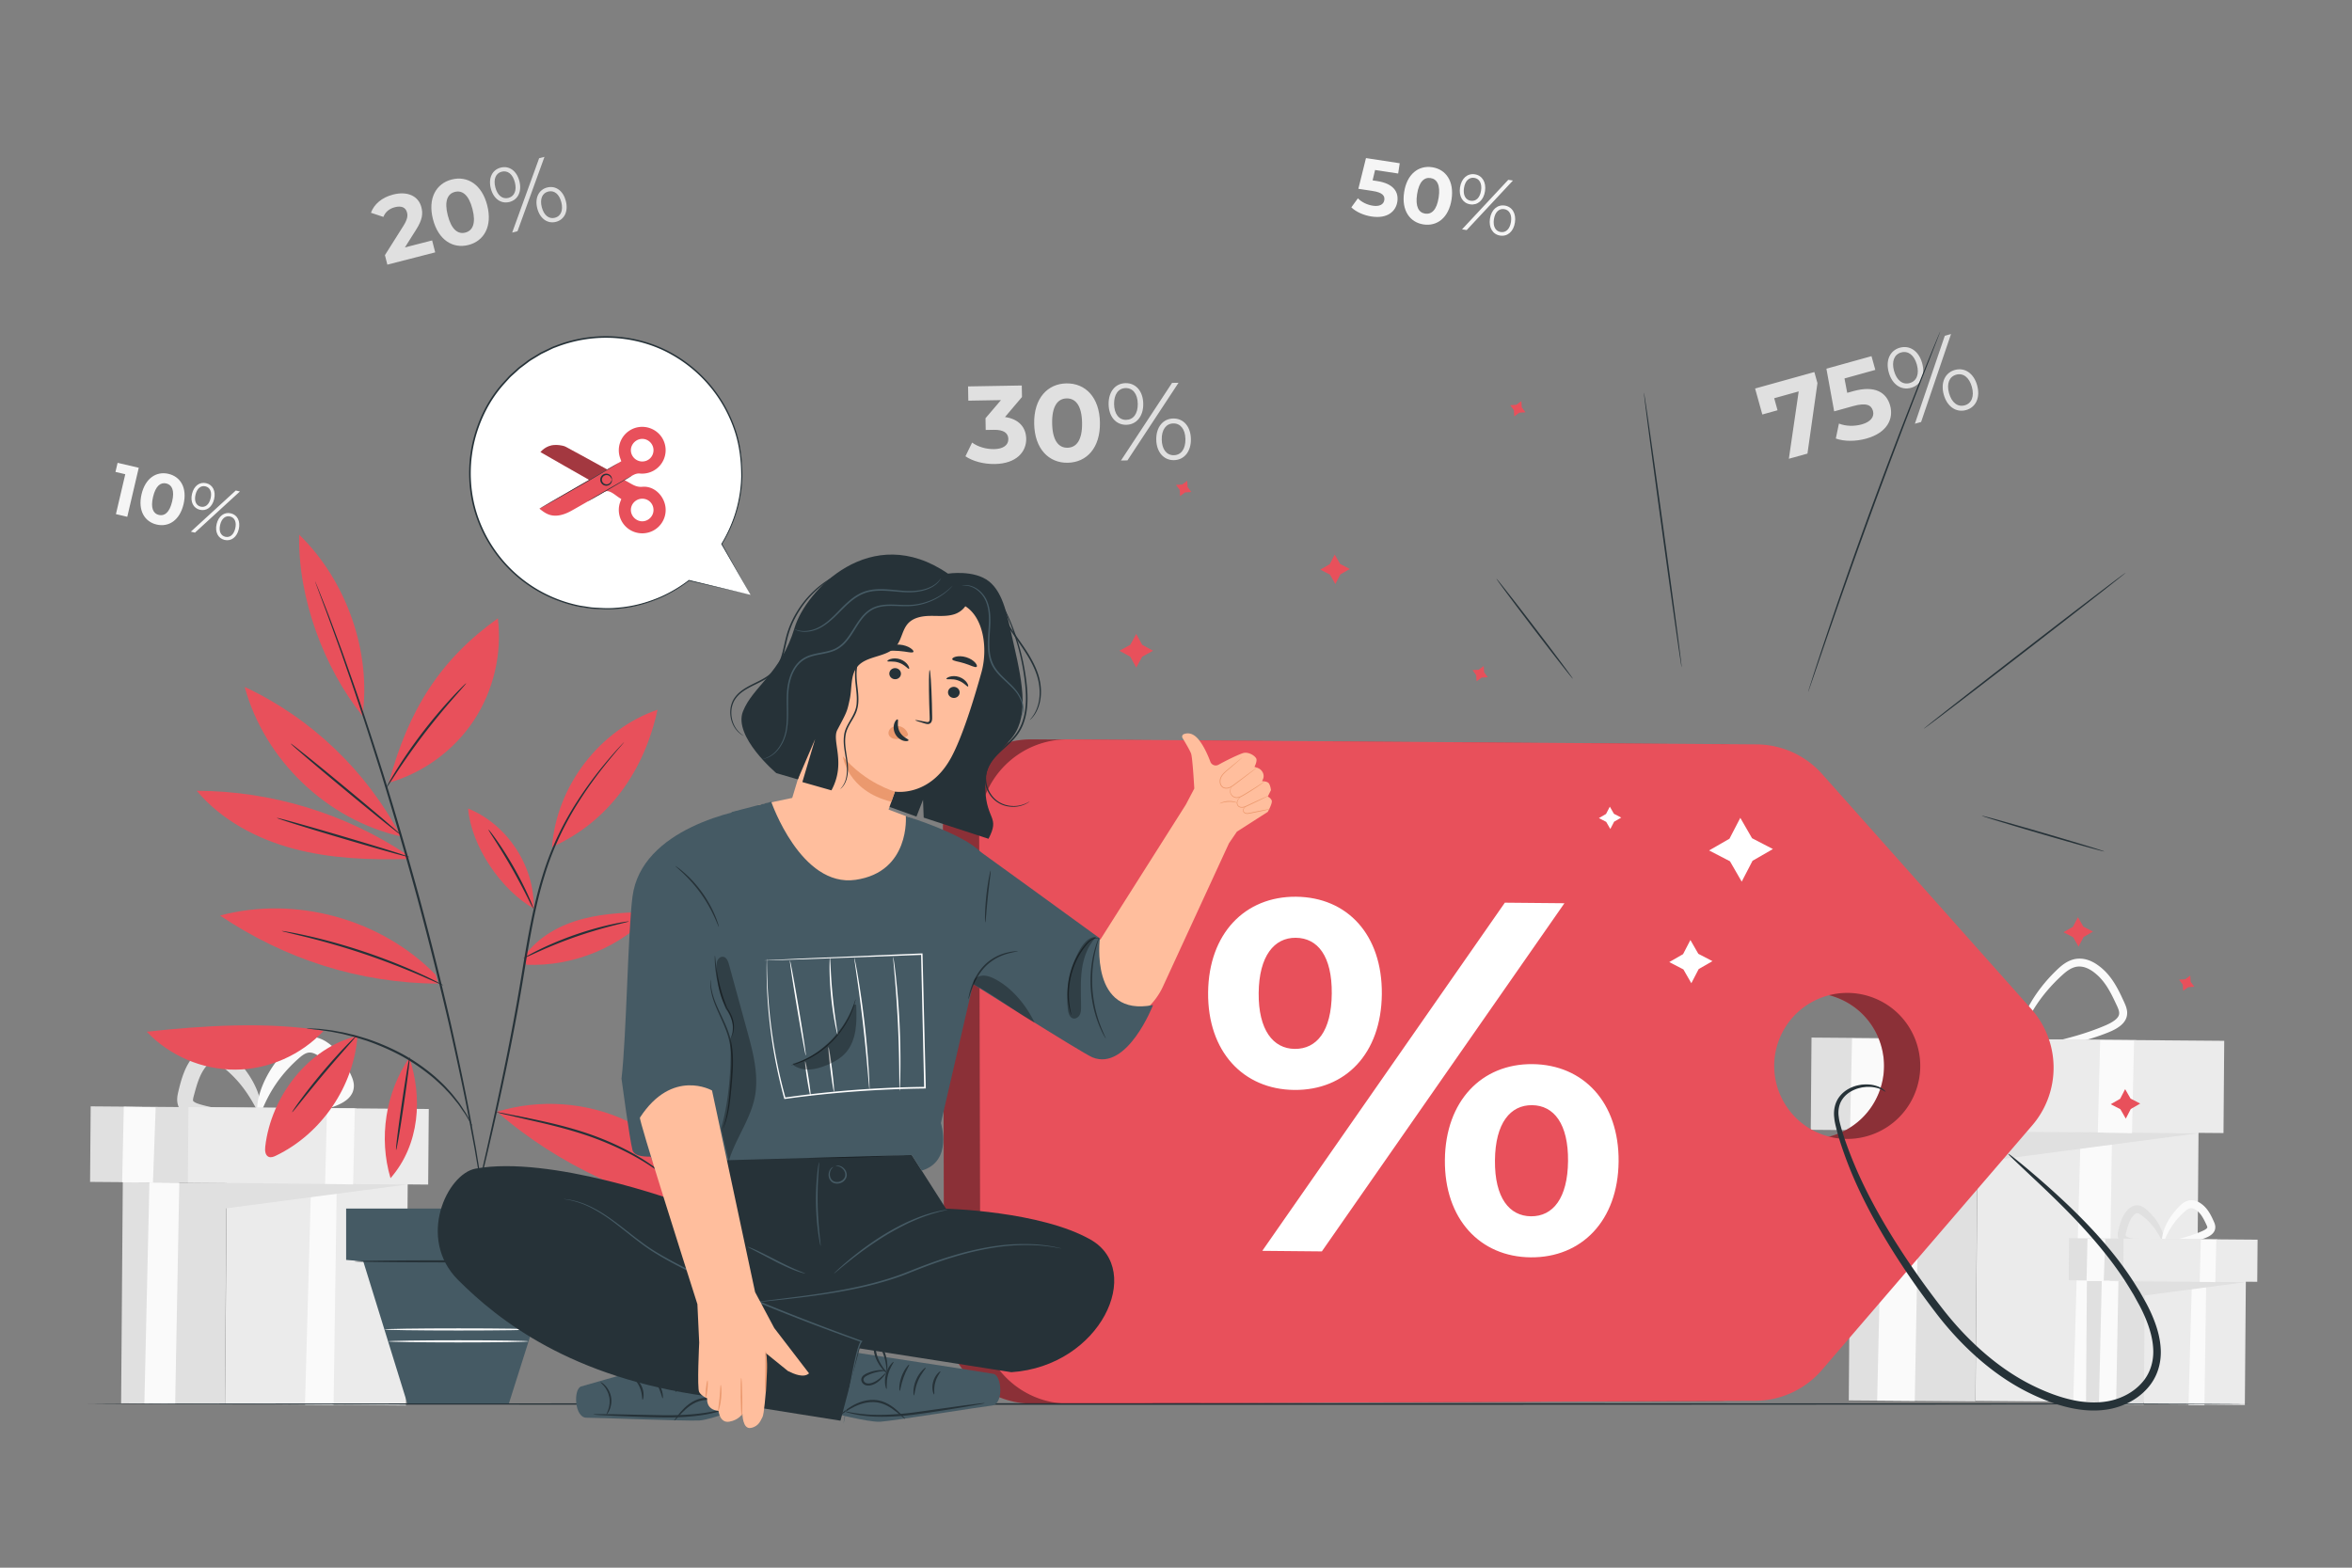 <svg xmlns="http://www.w3.org/2000/svg" viewBox="0 0 750 500" style="enable-background:new 0 0 750 500" xml:space="preserve"><rect x="0" y="0" width="750" height="500" fill="#808080" stroke="none"/><path style="fill:#e0e0e0" d="m578.559 118.658.984 3.536-3.186 22.475-5.928 1.648 3.135-21.481-7.813 2.173 1.067 3.84-4.851 1.349-2.304-8.285 18.896-5.255zm24.164 10.697c1.161 4.177-.893 8.666-7.628 10.539-3.267.909-6.956.954-9.695-.025l.994-4.775c2.159.851 4.834.941 7.292.258 2.729-.759 4.094-2.372 3.561-4.292-.516-1.852-2.064-2.727-6.342-1.538l-6.029 1.677-2.478-13.607 14.382-3.999 1.218 4.379-9.835 2.734.875 4.582 1.92-.533c6.971-1.94 10.603.424 11.765 4.6zm-.439-10.582c-1.068-3.839.376-6.998 3.542-7.878 3.132-.871 6.024 1.046 7.101 4.919 1.077 3.873-.41 7.008-3.542 7.879-3.167.881-6.034-1.08-7.101-4.92zm8.959-2.491c-.853-3.064-2.807-4.48-4.996-3.871-2.223.618-3.122 2.863-2.279 5.895.843 3.031 2.772 4.49 4.995 3.872 2.189-.609 3.131-2.831 2.28-5.896zm8.91-9.19 1.986-.553-9.543 28.053-1.986.553 9.543-28.053zm-.33 18.778c-1.067-3.84.409-7.008 3.542-7.879 3.166-.881 6.033 1.08 7.101 4.92 1.067 3.839-.376 6.998-3.542 7.879-3.132.871-6.034-1.081-7.101-4.92zm8.959-2.491c-.843-3.031-2.772-4.49-4.996-3.872-2.188.608-3.132 2.83-2.279 5.896.852 3.064 2.807 4.48 4.995 3.871 2.223-.618 3.123-2.864 2.28-5.895z"></path><path transform="matrix(-1 -.008 .008 -1 1327.762 810.769)" style="fill:#ebebeb" d="M630.258 358.355h70.411v88.875h-70.411z"></path><path style="fill:#fafafa" d="m673.484 361.231-1.252 86.053-11.124-.086 2.384-86.045z"></path><path style="fill:#e0e0e0" d="m590.188 360.581 40.396.315 70.409.55-70.485 9.274-.596 76.234-40.378-.315z"></path><path style="fill:#fafafa" d="m612.179 360.752-1.605 86.051-11.987-.093 1.959-86.049z"></path><path style="fill:#e0e0e0" d="M644.145 334.562c.005.178-1.186.393-3.352.609a89.352 89.352 0 0 1-9.231.409c-3.931-.063-8.592-.329-13.782-1.806-.663-.225-1.345-.492-2.018-.902-.667-.402-1.348-.96-1.841-1.739-.509-.772-.731-1.728-.74-2.575-.015-.857.133-1.638.297-2.36.68-2.745 1.375-5.592 2.607-8.46.623-1.423 1.374-2.798 2.282-4.055.919-1.229 1.949-2.428 3.35-3.313.695-.436 1.477-.786 2.326-.96a5.947 5.947 0 0 1 2.556.046c1.631.407 2.847 1.303 3.892 2.128 4.117 3.318 7.13 7.063 9.178 10.456 2.054 3.403 3.142 6.449 3.711 8.572.549 2.137.613 3.361.457 3.396-.436.135-1.431-4.675-5.716-10.97a42.502 42.502 0 0 0-9.108-9.563c-.966-.736-1.973-1.378-2.974-1.595-.983-.22-1.977.006-2.951.641-.969.616-1.831 1.603-2.623 2.68-.772 1.085-1.429 2.29-1.993 3.575-1.111 2.573-1.823 5.355-2.513 8.009-.322 1.276-.385 2.34.069 3.029.43.735 1.443 1.305 2.531 1.691 1.094.38 2.319.669 3.467.924 1.156.262 2.294.458 3.398.634 2.211.342 4.298.542 6.211.677 3.83.262 6.963.312 9.13.417 2.17.097 3.375.224 3.38.405z"></path><path style="fill:#fafafa" d="M642.691 335.206c-.029-.179 1.276-.555 3.651-1.097 2.373-.552 5.823-1.246 10.027-2.26 4.197-1.023 9.167-2.365 14.382-4.543 1.296-.534 2.578-1.13 3.606-1.917.507-.39.931-.833 1.159-1.281.236-.446.294-.89.199-1.455-.095-.563-.359-1.203-.684-1.901l-1.018-2.152c-.692-1.429-1.438-2.827-2.303-4.142-.871-1.309-1.842-2.5-2.955-3.492-1.113-.999-2.33-1.852-3.578-2.302-1.258-.466-2.537-.535-3.713-.162-1.188.363-2.293 1.132-3.323 2.017-4.195 3.704-7.418 7.72-9.634 11.347a43.305 43.305 0 0 0-4.275 9.148c-.751 2.282-1.051 3.6-1.252 3.571-.155-.019-.196-1.396.272-3.829.472-2.424 1.53-5.901 3.661-9.811 2.115-3.915 5.295-8.209 9.645-12.229 1.123-1.003 2.453-2.022 4.15-2.583 1.695-.58 3.655-.484 5.332.131.847.298 1.64.71 2.383 1.189.716.483 1.417.996 2.062 1.585 1.31 1.156 2.43 2.529 3.397 3.984.96 1.46 1.755 2.967 2.464 4.451l1.026 2.207c.335.746.7 1.574.862 2.561.177.974.026 2.154-.492 3.056-.497.913-1.194 1.558-1.881 2.074-1.393 1.02-2.839 1.623-4.206 2.158-5.465 2.135-10.598 3.315-14.901 4.12a125.53 125.53 0 0 1-10.249 1.46c-2.43.236-3.786.274-3.814.097z"></path><path transform="matrix(-1 -.008 .008 -1 1255.744 697.256)" style="fill:#e0e0e0" d="M577.485 331.469h103.496v29.416H577.485z"></path><path transform="matrix(-1 -.008 .008 -1 1321.909 698.03)" style="fill:#ebebeb" d="M615.541 331.727h93.551v29.416h-93.551z"></path><path style="fill:#fafafa" d="m680.505 331.868-.659 29.553-10.91-.226.761-29.411zM602.986 331.409l-1.055 29.287-11.995-.095.643-29.435z"></path><path transform="matrix(-1 -.008 .008 -1 1396.344 861.095)" style="fill:#ebebeb" d="M683.772 407.524h32.162v40.596h-32.162z"></path><path style="fill:#fafafa" d="m703.516 408.837-.571 39.308-5.081-.04 1.088-39.303z"></path><path style="fill:#e0e0e0" d="m665.469 408.54 18.452.144 32.161.251-32.196 4.237-.272 34.822-18.444-.144z"></path><path style="fill:#fafafa" d="m675.514 408.619-.733 39.306-5.476-.043.895-39.305z"></path><path style="fill:#e0e0e0" d="M690.115 396.655c.005.333-2.143.831-5.768.965-1.833.03-3.969-.028-6.487-.708-.644-.223-1.484-.523-2.124-1.465-.31-.465-.445-1.048-.45-1.525-.01-.484.069-.893.146-1.247.308-1.278.621-2.596 1.217-3.987a10.55 10.55 0 0 1 1.121-1.983c.454-.602.97-1.208 1.728-1.685.719-.481 1.823-.746 2.755-.491.916.237 1.528.716 2.027 1.116 1.924 1.595 3.303 3.393 4.212 5.019 1.811 3.303 1.791 5.699 1.483 5.737-.388.099-1.02-2.024-3.031-4.74a20.188 20.188 0 0 0-4.141-4.125c-.42-.312-.823-.536-1.11-.584-.269-.043-.481 0-.824.219-.325.209-.673.602-1 1.052a8.606 8.606 0 0 0-.832 1.503c-.475 1.095-.804 2.348-1.122 3.536-.146.555-.114.809-.07.866.031.11.353.355.795.514.929.323 2.044.571 3.001.747a39.57 39.57 0 0 0 2.78.391c3.458.335 5.69.491 5.694.875z"></path><path style="fill:#fafafa" d="M689.451 396.95c-.066-.375 2.35-1.005 6.144-2.023 1.888-.526 4.114-1.183 6.429-2.19.572-.243 1.114-.514 1.484-.81.183-.144.302-.291.333-.37.031-.08.032-.082.011-.23-.032-.258-.433-1.037-.727-1.657a16.15 16.15 0 0 0-1.009-1.808 7.584 7.584 0 0 0-1.23-1.461c-.459-.417-.955-.761-1.399-.924-.461-.172-.86-.197-1.256-.083-.404.112-.848.396-1.293.767-1.874 1.606-3.358 3.365-4.398 4.944-2.114 3.178-2.556 5.626-2.957 5.559-.167-.022-.279-.666-.142-1.819.139-1.147.562-2.8 1.505-4.662.939-1.867 2.38-3.903 4.409-5.825.538-.49 1.207-1.024 2.12-1.334.916-.321 1.995-.27 2.875.052a5.86 5.86 0 0 1 1.237.61c.359.24.707.493 1.029.785.652.573 1.204 1.249 1.672 1.953.464.706.841 1.424 1.169 2.117l.47 1.023c.155.354.35.783.442 1.349.103.556.009 1.295-.304 1.83-.3.543-.693.893-1.055 1.163-.735.529-1.44.807-2.084 1.051-2.564.964-4.953 1.458-6.947 1.767-3.998.581-6.471.558-6.528.226z"></path><path transform="matrix(-1 -.008 .008 -1 1363.448 809.244)" style="fill:#e0e0e0" d="M659.666 395.242h47.275v13.437h-47.275z"></path><path transform="matrix(-1 -.008 .008 -1 1393.67 809.598)" style="fill:#ebebeb" d="M677.049 395.36h42.732v13.437h-42.732z"></path><path style="fill:#fafafa" d="m706.723 395.425-.301 13.499-4.983-.103.348-13.434zM671.314 395.215l-.481 13.378-5.479-.044.293-13.445z"></path><path transform="matrix(-1 -.008 .008 -1 198.428 824.078)" style="fill:#ebebeb" d="M71.983 375.248h57.68v72.806h-57.68z"></path><path style="fill:#fafafa" d="m107.393 377.604-1.025 70.495-9.113-.071 1.952-70.488z"></path><path style="fill:#e0e0e0" d="m39.157 377.071 33.093.259 57.678.45-57.741 7.598-.488 62.45-33.078-.258z"></path><path style="fill:#fafafa" d="m57.172 377.212-1.314 70.493-9.82-.077 1.605-70.49z"></path><path style="fill:#e0e0e0" d="M83.359 355.757c.011.358-.957.736-2.73 1.097-1.775.353-4.358.71-7.622.823a45.954 45.954 0 0 1-5.385-.131 38.422 38.422 0 0 1-3.023-.373c-1.054-.18-2.056-.349-3.299-.722-.614-.199-1.263-.441-1.952-.85-.677-.401-1.427-.991-1.993-1.874-.585-.876-.84-1.979-.85-2.868-.019-.904.126-1.657.266-2.301.551-2.302 1.111-4.673 2.192-7.197a19.147 19.147 0 0 1 2.04-3.605 17.09 17.09 0 0 1 1.367-1.619 9.972 9.972 0 0 1 1.808-1.468 7.278 7.278 0 0 1 2.409-.973c.9-.182 1.885-.15 2.731.064 1.708.445 2.827 1.33 3.729 2.057 3.467 2.891 5.941 6.148 7.561 9.093 1.624 2.954 2.389 5.586 2.693 7.418.287 1.846.142 2.898-.192 2.975-.768.192-1.968-3.588-5.596-8.398a36.56 36.56 0 0 0-7.419-7.306c-.744-.551-1.447-.927-1.895-.993-.413-.055-.702 0-1.278.365-.269.184-.56.435-.844.739-.284.311-.597.705-.875 1.083a15.238 15.238 0 0 0-1.462 2.645c-.839 1.933-1.431 4.174-2.003 6.295-.121.466-.182.836-.188 1.055-.001.228.007.251.024.3-.008.111.517.546 1.289.824.75.285 1.756.55 2.648.772a45.05 45.05 0 0 0 2.684.58 71.38 71.38 0 0 0 4.964.732c3.084.352 5.644.56 7.419.83 1.776.264 2.771.571 2.782.931z"></path><path style="fill:#fafafa" d="M82.168 356.285c-.13-.746 4.196-1.943 10.979-3.813 3.376-.966 7.351-2.161 11.476-3.971 1.019-.436 1.973-.921 2.6-1.427.31-.245.495-.488.523-.581.027-.096.02-.025-.01-.247-.038-.211-.194-.624-.456-1.168l-.829-1.73c-.557-1.139-1.14-2.218-1.792-3.211-.656-.986-1.365-1.855-2.16-2.57a11.259 11.259 0 0 0-1.238-.981 5.897 5.897 0 0 0-1.182-.626c-.783-.294-1.43-.334-2.086-.152-.672.181-1.445.663-2.234 1.318-3.345 2.847-6.011 5.974-7.886 8.775-3.814 5.639-4.675 10.001-5.469 9.875-.336-.044-.571-1.206-.356-3.289.219-2.072.956-5.061 2.636-8.429 1.673-3.378 4.253-7.058 7.908-10.538.975-.891 2.197-1.874 3.888-2.45 1.696-.598 3.702-.503 5.324.089.824.286 1.577.674 2.274 1.12.657.437 1.292.9 1.878 1.431 1.19 1.045 2.195 2.275 3.044 3.554.842 1.281 1.523 2.581 2.113 3.829l.845 1.841c.28.639.639 1.429.811 2.488.193 1.038.015 2.441-.576 3.448-.566 1.022-1.299 1.67-1.967 2.168-1.356.973-2.638 1.472-3.8 1.911-4.624 1.724-8.925 2.594-12.513 3.126-3.595.523-6.504.703-8.527.723-2.02.009-3.162-.159-3.218-.513z"></path><path transform="matrix(-1 -.008 .008 -1 139.431 731.088)" style="fill:#e0e0e0" d="M28.751 353.223h84.784v24.098H28.751z"></path><path transform="matrix(-1 -.008 .008 -1 193.634 731.722)" style="fill:#ebebeb" d="M59.926 353.434h76.637v24.098H59.926z"></path><path style="fill:#fafafa" d="m113.145 353.55-.54 24.21-8.938-.185.624-24.094zM49.641 353.174l-.864 23.992-9.826-.078.527-24.113z"></path><g><path style="fill:#e0e0e0" d="m137.796 76.683.978 3.806-15.253 3.917-.777-3.027 5.897-9.352c1.351-2.16 1.401-3.279 1.149-4.26-.407-1.586-1.739-2.228-3.873-1.68-1.73.444-3.031 1.485-3.662 3.093l-3.967-1.318c.973-2.678 3.421-4.874 7.054-5.807 4.499-1.155 8.09.382 9.03 4.044.503 1.961.414 3.89-1.738 7.238l-3.517 5.575 8.679-2.229zm.264-6.768c-1.71-6.661 1.011-11.387 5.971-12.66 4.988-1.281 9.62 1.557 11.331 8.218 1.71 6.66-.982 11.378-5.971 12.659-4.96 1.274-9.62-1.556-11.331-8.217zm12.602-3.236c-1.178-4.585-3.281-6.072-5.617-5.473-2.307.592-3.433 2.909-2.256 7.494 1.178 4.585 3.281 6.073 5.588 5.481 2.335-.599 3.462-2.917 2.285-7.502zm5.846-6.572c-.844-3.287.438-5.952 3.149-6.648 2.682-.689 5.11.993 5.962 4.309.852 3.316-.467 5.96-3.148 6.648-2.712.696-5.12-1.021-5.963-4.309zm7.669-1.97c-.674-2.624-2.313-3.862-4.188-3.381-1.902.488-2.706 2.385-2.04 4.98.667 2.595 2.284 3.87 4.188 3.382 1.874-.481 2.714-2.357 2.04-4.981zm7.743-7.674 1.702-.437-8.602 23.723-1.7.437 8.6-23.723zm-.599 15.983c-.844-3.287.468-5.959 3.149-6.648 2.71-.695 5.118 1.021 5.962 4.31.845 3.286-.438 5.952-3.148 6.647-2.682.689-5.118-1.022-5.963-4.309zm7.67-1.969c-.666-2.596-2.284-3.87-4.187-3.382-1.875.481-2.715 2.356-2.041 4.98.674 2.624 2.314 3.862 4.189 3.381 1.902-.488 2.706-2.384 2.039-4.979z"></path></g><g><path style="fill:#e0e0e0" d="M327.235 139.915c.071 4.125-3.044 7.956-10 8.076-3.425.059-6.972-.825-9.378-2.461l2.127-4.372c1.876 1.366 4.477 2.125 7.029 2.081 2.831-.049 4.559-1.231 4.524-3.225-.032-1.853-1.415-2.982-4.63-2.926l-2.587.044-.064-3.74 4.935-5.784-10.416.18-.078-4.544 17.127-.295.064 3.67-5.414 6.387c4.415.621 6.699 3.309 6.761 6.909zm2.538-4.798c-.139-8.074 4.255-12.73 10.268-12.834 6.047-.104 10.564 4.398 10.704 12.472.14 8.074-4.22 12.73-10.267 12.835-6.013.103-10.566-4.4-10.705-12.473zm15.275-.264c-.097-5.557-2.094-7.83-4.925-7.781-2.796.048-4.713 2.389-4.618 7.946.096 5.558 2.093 7.83 4.889 7.782 2.832-.05 4.75-2.389 4.654-7.947zm8.462-5.915c-.068-3.984 2.123-6.68 5.408-6.736 3.251-.056 5.568 2.526 5.638 6.546.069 4.02-2.157 6.68-5.408 6.736-3.286.056-5.569-2.561-5.638-6.546zm9.298-.16c-.055-3.181-1.591-5.042-3.862-5.003-2.307.04-3.741 1.988-3.688 5.133.055 3.146 1.556 5.043 3.862 5.003 2.272-.039 3.742-1.953 3.688-5.133zm10.932-6.657 2.063-.036-16.285 24.755-2.063.036 16.285-24.755zm-5.036 18.093c-.068-3.984 2.157-6.681 5.407-6.737 3.286-.057 5.569 2.561 5.637 6.546.068 3.983-2.123 6.679-5.408 6.736-3.25.057-5.567-2.561-5.636-6.545zm9.298-.16c-.055-3.146-1.556-5.043-3.863-5.004-2.272.04-3.742 1.953-3.688 5.134.055 3.18 1.591 5.042 3.862 5.002 2.308-.039 3.742-1.987 3.689-5.132z"></path></g><g><path style="fill:#f5f5f5" d="M445.579 64.327c-.478 3.125-3.187 5.497-8.228 4.727-2.445-.373-4.912-1.447-6.44-2.919l2.09-2.879c1.183 1.213 2.934 2.073 4.773 2.355 2.042.312 3.433-.353 3.652-1.789.212-1.387-.558-2.433-3.758-2.922l-4.512-.689 2.424-9.792 10.763 1.645-.5 3.277-7.36-1.125-.789 3.31 1.436.22c5.217.795 6.926 3.455 6.449 6.581zm2.166-3.022c.89-5.822 4.62-8.632 8.955-7.969 4.36.666 7.057 4.457 6.167 10.279-.89 5.822-4.595 8.635-8.955 7.969-4.335-.662-7.057-4.457-6.167-10.279zm11.013 1.683c.612-4.008-.544-5.887-2.586-6.198-2.017-.309-3.683 1.14-4.295 5.147-.612 4.008.546 5.888 2.561 6.195 2.043.311 3.708-1.137 4.32-5.144zm6.813-3.215c.439-2.874 2.345-4.543 4.715-4.181 2.344.358 3.692 2.499 3.25 5.398-.443 2.898-2.37 4.539-4.714 4.181-2.369-.363-3.69-2.525-3.251-5.398zm15.382-2.422 1.487.227-14.744 15.802-1.486-.227 14.743-15.802zm-8.677 3.446c.351-2.294-.525-3.821-2.164-4.071-1.664-.254-2.935.971-3.28 3.239-.347 2.269.5 3.816 2.164 4.07 1.637.251 2.929-.945 3.28-3.238zm2.838 8.946c.439-2.874 2.369-4.539 4.714-4.181 2.368.361 3.689 2.523 3.25 5.397-.439 2.873-2.345 4.542-4.714 4.18-2.344-.357-3.69-2.523-3.25-5.396zm6.704 1.024c.347-2.269-.501-3.816-2.164-4.071-1.638-.25-2.931.945-3.28 3.239-.351 2.293.525 3.82 2.164 4.07 1.663.254 2.933-.97 3.28-3.238z"></path></g><g><path style="fill:#f5f5f5" d="m44.244 149.194-3.66 15.631-3.618-.847 2.98-12.729-3.126-.732.68-2.902 6.744 1.579zm.892 8.452c1.208-5.157 4.751-7.414 8.591-6.515 3.863.905 6.015 4.495 4.807 9.652-1.208 5.158-4.729 7.42-8.593 6.515-3.839-.898-6.013-4.493-4.805-9.652zm9.759 2.285c.831-3.551-.075-5.317-1.884-5.74-1.787-.419-3.382.763-4.213 4.313-.832 3.551.074 5.317 1.86 5.735 1.809.423 3.406-.757 4.237-4.308zm20.293-3.492 1.318.309-14.334 13.132-1.317-.309 14.333-13.132zm-13.963 1.089c.596-2.547 2.423-3.908 4.522-3.417 2.076.486 3.135 2.501 2.534 5.069-.601 2.567-2.444 3.902-4.521 3.416-2.1-.491-3.131-2.523-2.535-5.068zm5.94 1.39c.476-2.032-.202-3.463-1.653-3.803-1.474-.345-2.699.664-3.17 2.674-.47 2.009.18 3.457 1.653 3.802 1.451.34 2.694-.64 3.17-2.673zm1.914 8.221c.596-2.546 2.445-3.903 4.522-3.417 2.099.491 3.13 2.523 2.535 5.069-.596 2.546-2.423 3.907-4.521 3.416-2.077-.486-3.132-2.522-2.536-5.068zm5.94 1.391c.47-2.01-.179-3.457-1.653-3.803-1.452-.34-2.695.642-3.17 2.673-.476 2.032.202 3.464 1.654 3.804 1.473.345 2.698-.665 3.169-2.674z"></path></g><g><path style="fill:#e8505b" d="M138.896 310.872c-17.407-17.815-44.679-25.301-68.741-18.866 20.901 14.014 44.39 21.524 69.554 21.731m-24.128-85.429c2.864-20.256-5.008-43.043-20.174-57.767-.501 20.076 7.975 42.667 20.174 57.767m12.128 38.266C116.901 245.915 99.16 228.96 78.033 219.1c6.331 23.323 26.28 42.403 49.862 47.69m2.326 7.167c-12.235.343-24.616-.087-36.448-3.218s-23.164-9.148-31.038-18.519c23.801.027 47.546 7.275 67.303 20.546m-6.028-23.129c6.21-23.275 16.457-39.376 34.751-52.42 1.384 11.325-1.399 23.113-7.703 32.622-6.304 9.51-16.078 16.664-27.048 19.798m46.182 40.14c.321-13.525-8.397-26.817-20.93-31.911 1.017 12.02 10.459 25.924 20.93 31.911m5.846-19.624c1.39-19.443 15.205-37.431 33.631-43.791-4.226 19.451-15.472 35.642-33.631 43.791m-8.808 34.826c4.315-6.172 11.355-10.01 18.64-11.916 7.286-1.906 14.897-2.074 22.426-2.232-10.157 11.175-25.407 17.526-40.494 16.865m-9.317 46.895c13.573-4.19 28.7-3.106 41.536 2.975 12.837 6.081 23.257 17.1 28.613 30.256-25.483-4.836-50.627-16.154-70.149-33.231m-27.967-17.242c4.233 12.513 3.42 27.637-5.99 38.422-3.828-12.841-1.565-27.357 5.99-38.422m-16.529-6.951c-1.178 16.089-11.464 31.2-25.999 38.197-.722.347-1.557.68-2.299.378-1.147-.467-1.251-2.032-1.11-3.262 1.843-16.031 13.72-31.535 29.408-35.313m-10.798-1.625c-7.158 7.734-17.596 12.328-28.135 12.382-10.538.054-21.023-4.433-28.259-12.094 17.927-1.962 38.609-3.27 56.394-.288"></path><path style="fill:#263238" d="M100.508 185.471c-.011.004.045.182.164.525l.546 1.516 2.162 5.805c.965 2.51 2.077 5.607 3.367 9.203l2.076 5.755 2.239 6.484c3.176 9.077 6.702 19.972 10.509 32.102a1297.924 1297.924 0 0 1 11.526 39.722 1206.736 1206.736 0 0 1 10.064 40.127c2.794 12.404 5.196 23.601 6.932 33.059l1.272 6.74 1.025 6.031c.649 3.764 1.205 7.007 1.579 9.67l.94 6.121.262 1.59c.063.358.101.54.112.539.012-.002-.003-.187-.043-.548l-.194-1.599-.813-6.142c-.333-2.67-.851-5.921-1.465-9.693l-.973-6.044-1.225-6.753c-1.676-9.476-4.031-20.692-6.792-33.112a1117.81 1117.81 0 0 0-10.018-40.165 1198.571 1198.571 0 0 0-11.585-39.73c-3.843-12.127-7.418-23.013-10.654-32.074l-2.286-6.471-2.127-5.74c-1.324-3.585-2.473-6.669-3.477-9.166l-2.283-5.76-.61-1.491c-.142-.337-.219-.506-.23-.501z"></path><path style="fill:#263238" d="M198.969 236.746c-.009-.008-.113.091-.309.291l-.857.901a109.46 109.46 0 0 0-3.187 3.566c-2.705 3.147-6.525 7.816-10.554 14.072-4.03 6.237-8.16 14.183-11.036 23.61-2.957 9.399-4.792 20.081-6.619 31.246-3.645 22.352-8.117 42.37-11.355 56.851l-3.882 17.142-1.033 4.666-.252 1.217c-.053.275-.074.417-.063.42.012.003.056-.134.131-.404l.318-1.202 1.159-4.637 4.095-17.095c3.359-14.455 7.91-34.474 11.558-56.847 1.827-11.168 3.639-21.816 6.546-31.172 2.826-9.381 6.88-17.289 10.842-23.537 3.959-6.262 7.71-10.965 10.349-14.16a201.52 201.52 0 0 1 3.086-3.646l.806-.946c.179-.214.266-.328.257-.336zM97.836 328.011c-.001.024.222.064.646.118l1.856.205 1.341.132 1.585.238c1.137.168 2.435.335 3.848.649l2.225.443 2.384.604c1.659.375 3.373.982 5.201 1.533 3.603 1.264 7.484 2.889 11.35 5.002 3.854 2.141 7.265 4.609 10.177 7.069 1.414 1.28 2.777 2.478 3.905 3.748 1.207 1.197 2.185 2.439 3.09 3.565.953 1.09 1.616 2.221 2.287 3.153.681.928 1.17 1.786 1.566 2.492l.951 1.606c.224.364.353.551.374.54.021-.01-.066-.217-.251-.603l-.841-1.673c-.363-.73-.822-1.615-1.477-2.57-.646-.959-1.288-2.12-2.225-3.24-.889-1.156-1.856-2.43-3.058-3.657-1.123-1.302-2.486-2.529-3.905-3.837-2.922-2.515-6.364-5.028-10.259-7.192-3.908-2.136-7.835-3.76-11.482-5.001-1.849-.54-3.584-1.132-5.262-1.486l-2.411-.57-2.25-.402c-1.428-.285-2.739-.42-3.887-.553l-1.6-.183-1.352-.073-1.871-.077c-.429-.009-.654-.003-.655.02zm-5.105-90.836c-.031.036.43.477 1.291 1.244l3.689 3.2c3.134 2.68 7.496 6.345 12.34 10.362 4.846 4.018 9.257 7.625 12.471 10.209l3.828 3.032c.913.704 1.432 1.076 1.462 1.039.03-.037-.433-.479-1.295-1.247l-3.69-3.201c-3.135-2.68-7.494-6.344-12.338-10.359-4.842-4.014-9.25-7.619-12.464-10.203l-3.829-3.033c-.914-.706-1.434-1.079-1.465-1.043zm-4.407 23.712c-.054.182 9.359 3.123 21.02 6.568 11.665 3.447 21.163 6.093 21.216 5.911.054-.181-9.357-3.122-21.022-6.569-11.661-3.445-21.161-6.091-21.214-5.91zm34.754-9.44c.041.024.385-.459.971-1.352l2.481-3.78a221.692 221.692 0 0 1 8.624-12.152 235.059 235.059 0 0 1 9.45-11.526l2.98-3.401c.703-.805 1.075-1.266 1.041-1.299-.034-.033-.472.366-1.235 1.116a100.08 100.08 0 0 0-3.146 3.26 159.169 159.169 0 0 0-9.635 11.434c-3.546 4.643-6.483 9.048-8.488 12.307-1.003 1.629-1.788 2.964-2.301 3.903-.516.937-.783 1.466-.742 1.49zm32.687 13.161c-.082.059.802 1.421 2.208 3.631a209.645 209.645 0 0 1 5.29 8.754 210.868 210.868 0 0 1 4.823 9.022c1.182 2.338 1.901 3.794 1.993 3.753.081-.035-.482-1.562-1.556-3.962-1.073-2.4-2.681-5.662-4.665-9.153-1.986-3.488-3.969-6.536-5.483-8.685-1.513-2.148-2.538-3.412-2.61-3.36z"></path><path style="fill:#263238" d="M166.948 305.627c.049.093 1.844-.785 4.783-2.107a148.693 148.693 0 0 1 11.679-4.678 148.99 148.99 0 0 1 12.049-3.627c3.122-.799 5.073-1.232 5.053-1.336-.009-.047-.507.008-1.401.146-.895.134-2.182.377-3.763.718-3.163.68-7.496 1.821-12.164 3.452-4.663 1.636-8.762 3.445-11.659 4.886-1.449.72-2.607 1.332-3.39 1.786-.786.45-1.209.718-1.187.76zm-8.804 49.039c-.005.023.195.09.58.197l1.694.432 6.26 1.445c5.277 1.227 12.628 2.759 20.446 5.396 7.818 2.662 14.526 6.046 19.076 8.962a72.177 72.177 0 0 1 5.255 3.659c1.204.918 1.86 1.442 1.895 1.401.015-.018-.13-.17-.421-.445-.296-.269-.718-.684-1.307-1.164-1.152-.992-2.896-2.342-5.158-3.857-4.514-3.041-11.249-6.525-19.117-9.204-7.88-2.657-15.26-4.115-20.567-5.222l-6.306-1.232c-1.491-.279-2.32-.415-2.33-.368zM126.307 366.753c.187.027 1.308-6.575 2.503-14.744 1.195-8.172 2.012-14.817 1.825-14.845-.187-.027-1.308 6.573-2.503 14.745-1.196 8.17-2.013 14.817-1.825 14.844zM93.16 354.717c.079.059 1.194-1.318 2.987-3.547a512.553 512.553 0 0 1 7.079-8.643 510.018 510.018 0 0 1 7.295-8.463c1.887-2.15 3.051-3.485 2.98-3.553-.034-.033-.371.259-.95.813a81.26 81.26 0 0 0-2.388 2.412c-1.983 2.069-4.647 5.001-7.463 8.35-2.813 3.349-5.242 6.478-6.938 8.788a80.237 80.237 0 0 0-1.965 2.768c-.446.666-.675 1.047-.637 1.075z"></path><path style="fill:#455a64" d="M180.879 385.46v16.378h-4.095l-14.558 45.951h-32.285l-14.104-45.496-5.459-.455V385.46z"></path><path style="fill:#263238" d="M113.108 402.293c0 .189 14.256.343 31.837.343 17.587 0 31.84-.154 31.84-.343 0-.189-14.252-.343-31.84-.343-17.582 0-31.837.154-31.837.343zM89.888 296.941c-.009.047.729.243 2.069.559l5.667 1.366a241.79 241.79 0 0 1 18.448 5.367 241.917 241.917 0 0 1 17.945 6.873l5.34 2.336c1.259.558 1.965.847 1.986.805.021-.042-.646-.412-1.871-1.045-1.222-.638-3.018-1.509-5.259-2.538-4.48-2.062-10.785-4.675-17.923-7.08-7.138-2.396-13.74-4.125-18.555-5.189-2.407-.534-4.365-.926-5.724-1.156-1.359-.236-2.114-.344-2.123-.298z"></path><path style="fill:#fafafa" d="M123.826 427.81c0 .189 10.002.343 22.337.343 12.339 0 22.339-.153 22.339-.343s-10-.343-22.339-.343c-12.335 0-22.337.154-22.337.343zM122.57 424.011c0 .189 10.599.343 23.671.343 13.077 0 23.674-.153 23.674-.343 0-.189-10.597-.343-23.674-.343-13.072.001-23.671.154-23.671.343z"></path></g><g><path style="fill:#e8505b" d="m636.146 321.768-66.665-74.895a28.228 28.228 0 0 0-20.879-9.459l-219.489-1.598c-15.695-.114-28.47 12.597-28.433 28.293l.368 155.424c.037 15.61 12.736 28.226 28.346 28.16l218.724-.92a28.223 28.223 0 0 0 21.286-9.826l67.063-78.011c9.216-10.721 9.08-26.607-.321-37.168zm-37.092 26.961c-4.841 11.911-18.421 17.644-30.332 12.803-11.911-4.841-17.644-18.421-12.803-30.332 4.841-11.911 18.421-17.643 30.332-12.803 11.911 4.84 17.644 18.42 12.803 30.332z"></path><path d="m636.146 321.768-66.665-74.895a28.228 28.228 0 0 0-20.879-9.459l-219.489-1.598c-15.695-.114-28.47 12.597-28.433 28.293l.368 155.424c.037 15.61 12.736 28.226 28.346 28.16l218.724-.92a28.223 28.223 0 0 0 21.286-9.826l67.063-78.011c9.216-10.721 9.08-26.607-.321-37.168zm-37.092 26.961c-4.841 11.911-18.421 17.644-30.332 12.803-11.911-4.841-17.644-18.421-12.803-30.332 4.841-11.911 18.421-17.643 30.332-12.803 11.911 4.84 17.644 18.42 12.803 30.332z" style="opacity:.4"></path><path style="fill:#e8505b" d="m647.701 321.768-66.665-74.895a28.228 28.228 0 0 0-20.879-9.459l-219.489-1.598c-15.695-.114-28.47 12.597-28.432 28.293l.368 155.424c.037 15.61 12.736 28.226 28.346 28.16l218.724-.92a28.223 28.223 0 0 0 21.286-9.826l67.063-78.011c9.215-10.721 9.078-26.607-.322-37.168zm-37.092 26.961c-4.841 11.911-18.421 17.644-30.332 12.803-11.911-4.841-17.644-18.421-12.803-30.332 4.841-11.911 18.421-17.643 30.332-12.803 11.911 4.84 17.643 18.42 12.803 30.332z"></path><path style="fill:#fff" d="M385.239 316.559c.176-18.838 11.781-30.705 28.065-30.554 16.285.151 27.509 12.071 27.332 31.068-.177 18.998-11.62 30.707-27.905 30.556-16.284-.151-27.667-12.232-27.492-31.07zm39.432.366c.111-11.974-4.465-17.763-11.49-17.828-6.863-.064-11.708 5.798-11.818 17.611-.109 11.814 4.625 17.765 11.488 17.829 7.026.066 11.709-5.638 11.82-17.612zm55.192-29.023 18.999.177-77.351 111.043-18.997-.177 77.349-111.043zm-19.122 82.047c.175-18.838 11.781-30.705 27.904-30.555 16.284.151 27.668 12.231 27.493 31.069-.176 18.839-11.782 30.705-28.066 30.554-16.123-.151-27.507-12.23-27.331-31.068zm39.273.365c.109-11.814-4.466-17.763-11.491-17.828-6.864-.063-11.706 5.638-11.817 17.611-.112 11.974 4.624 17.766 11.488 17.829 7.025.065 11.71-5.799 11.82-17.612z"></path><path style="fill:#263238" d="M640.404 368.008c.059-.068.809.474 2.181 1.567a230.473 230.473 0 0 1 5.902 4.905 273.561 273.561 0 0 1 9.076 8.082c3.466 3.235 7.336 7.017 11.342 11.47 3.989 4.46 8.165 9.569 11.932 15.565l1.418 2.27 1.343 2.369a49.943 49.943 0 0 1 2.54 5.003c1.522 3.489 2.766 7.343 2.89 11.527.057 2.082-.222 4.237-.922 6.296a16.321 16.321 0 0 1-3.292 5.666c-2.932 3.332-7.026 5.566-11.444 6.543-4.429.969-9.076.691-13.51-.319-4.451-1.013-8.731-2.696-12.885-4.736-8.32-4.112-15.448-9.839-21.509-16.026a103.547 103.547 0 0 1-8.316-9.667 275.48 275.48 0 0 1-7.161-9.804c-9.025-12.984-16-25.504-20.396-36.682a125.728 125.728 0 0 1-2.876-8.051c-.399-1.293-.78-2.552-1.09-3.796-.298-1.255-.628-2.428-.723-3.697-.325-2.483.297-4.977 1.642-6.707 1.326-1.752 3.114-2.75 4.745-3.303.82-.3 1.631-.421 2.384-.552.765-.039 1.476-.125 2.138-.045 1.326.047 2.415.393 3.253.714.819.381 1.416.731 1.739 1.069.343.309.497.479.467.512-.03.033-.245-.071-.624-.297-.357-.255-.968-.511-1.763-.792-.818-.224-1.851-.47-3.095-.433-.619-.038-1.282.087-1.986.157-.693.163-1.434.309-2.17.619-1.468.574-3.013 1.543-4.085 3.079-1.085 1.52-1.547 3.604-1.201 5.796.102 1.092.465 2.284.783 3.473.333 1.198.737 2.425 1.159 3.684a132.412 132.412 0 0 0 3.009 7.876c4.536 10.901 11.607 23.213 20.653 35.995a285.33 285.33 0 0 0 7.169 9.667c2.492 3.23 5.201 6.388 8.169 9.399 5.928 6.002 12.848 11.529 20.846 15.479 3.988 1.96 8.119 3.582 12.297 4.54 4.168.959 8.434 1.204 12.396.353 3.931-.847 7.588-2.84 10.123-5.698 2.583-2.831 3.762-6.572 3.679-10.267-.074-3.713-1.174-7.329-2.591-10.663a48.183 48.183 0 0 0-2.392-4.843l-1.282-2.329-1.358-2.238c-3.604-5.915-7.63-11.009-11.482-15.492-3.869-4.477-7.617-8.32-10.968-11.637-3.354-3.316-6.318-6.102-8.745-8.378l-5.572-5.266c-1.262-1.216-1.896-1.89-1.837-1.957zM536.233 212.787c-.143.02-2.946-19.55-6.262-43.705-3.317-24.163-5.889-43.761-5.746-43.78.142-.02 2.946 19.546 6.262 43.709 3.315 24.155 5.888 43.756 5.746 43.776zm82.451-107.029c.008.003-.023.106-.093.303l-.322.87-1.285 3.326-4.767 12.217a2241.808 2241.808 0 0 0-15.292 40.47 2246.293 2246.293 0 0 0-14.475 40.777l-4.254 12.404-1.168 3.369-.316.872c-.074.196-.116.294-.125.292-.008-.003.017-.107.074-.308l.267-.888 1.075-3.4c.941-2.95 2.339-7.208 4.098-12.459 3.515-10.503 8.521-24.964 14.334-40.837 5.816-15.867 11.336-30.138 15.438-40.425a986.995 986.995 0 0 1 4.921-12.158l1.376-3.29.37-.851c.087-.191.135-.287.144-.284zm59.08 76.96c.088.114-14.227 11.325-31.969 25.038-17.748 13.717-32.203 24.742-32.291 24.628-.088-.114 14.224-11.322 31.973-25.04 17.742-13.713 32.2-24.74 32.287-24.626zm-176.248 33.72c-.114.087-5.649-6.967-12.36-15.754-6.714-8.79-12.062-15.984-11.947-16.071s5.648 6.965 12.361 15.755c6.711 8.787 12.06 15.983 11.946 16.07zm169.491 55.123c-.04.138-8.811-2.297-19.587-5.439-10.78-3.143-19.484-5.802-19.443-5.94.04-.138 8.809 2.297 19.589 5.44 10.776 3.142 19.481 5.801 19.441 5.939z"></path><path style="fill:#fff" d="m544.99 271.242 6.5-3.743 3.454-6.658 3.743 6.5 6.658 3.454-6.5 3.743-3.454 6.658-3.743-6.5zM509.852 260.919l2.275-1.31 1.209-2.331 1.311 2.276 2.331 1.209-2.276 1.31-1.209 2.331-1.31-2.275zM532.291 306.85l4.4-2.533 2.337-4.506 2.533 4.399 4.506 2.338-4.399 2.533-2.337 4.506-2.534-4.399z"></path></g><g><path style="fill:#263238" d="M716.808 447.789c0 .144-154.246.26-344.474.26-190.294 0-344.507-.117-344.507-.26s154.213-.26 344.507-.26c190.229-.001 344.474.116 344.474.26z"></path></g><g><path style="fill:#455a64" d="M228.71 430.061s-41.76 11.558-43.435 12.148c-2.515.886-2.093 10.102 1.822 9.959 1.852-.068 32.076 1.126 35.895.887 3.819-.239 14.096-4.299 14.096-4.299l-8.378-18.695z"></path><path style="fill:#263238" d="M211.314 445.995c-.21.029-.492-2.18-1.84-4.483-1.315-2.324-3.083-3.677-2.953-3.844.073-.161 2.147 1.016 3.558 3.496 1.435 2.463 1.411 4.849 1.235 4.831zm4.354-1.974c-.204.036-.628-1.939-1.74-4.12-1.09-2.193-2.424-3.708-2.274-3.851.115-.137 1.746 1.229 2.898 3.537 1.169 2.299 1.294 4.423 1.116 4.434zm4.084-1.094c-.21-.013-.05-2.099-.977-4.412-.888-2.329-2.42-3.753-2.274-3.905.084-.159 1.956 1.132 2.925 3.651.996 2.506.495 4.726.326 4.666z"></path><path style="fill:#263238" d="M219.011 437.533c-.074.019-.445-1.147-.448-3.107a14.647 14.647 0 0 1 1.045-5.343c.135-.332.289-.713.669-1.024.389-.349 1.098-.277 1.434.071.383.334.504.804.557 1.181a9.196 9.196 0 0 1-.204 3.147 12.438 12.438 0 0 1-1.285 3.192c-.973 1.694-1.816 2.561-1.876 2.514-.096-.067.604-1.039 1.438-2.743.41-.852.839-1.898 1.095-3.105a9.125 9.125 0 0 0 .201-1.908c-.019-.642-.009-1.444-.385-1.752-.199-.165-.378-.176-.552-.046-.184.141-.339.427-.458.73a15.25 15.25 0 0 0-.632 1.843 16.661 16.661 0 0 0-.552 3.261c-.124 1.89.066 3.072-.047 3.089z"></path><path style="fill:#263238" d="M219.063 437.108c-.019-.076.988-.423 2.693-.435a12.12 12.12 0 0 1 2.963.363c.541.146 1.122.286 1.706.629.572.29 1.17 1.084.943 1.909-.179.776-.844 1.32-1.504 1.49-.665.186-1.309.119-1.873-.005-1.146-.263-2.037-.827-2.713-1.334-1.338-1.05-1.992-1.853-1.942-1.912.073-.089.864.598 2.224 1.507.684.437 1.541.91 2.561 1.109.508.097 1.055.127 1.549-.021.492-.135.9-.51 1.017-.993.12-.467-.163-.894-.62-1.165-.447-.277-1.001-.437-1.515-.591a13.992 13.992 0 0 0-2.814-.491c-1.633-.115-2.658.052-2.675-.06zm-14.166 9.334c-.207-.023-.002-1.809-.823-3.767-.782-1.975-2.176-3.108-2.044-3.269.069-.17 1.815.819 2.692 3.005.9 2.176.344 4.105.175 4.031zm29.139 1.928c.018.044-.556.312-1.615.76a35.795 35.795 0 0 1-4.647 1.44c-3.994 1.007-9.688 1.578-15.943 1.511-6.258-.069-11.897-.354-15.987-.517l-4.839-.256c-1.142-.076-1.773-.141-1.771-.189.002-.048.635-.075 1.78-.083l4.846.034 15.976.313c6.227.065 11.853-.422 15.831-1.294 3.989-.822 6.32-1.849 6.369-1.719z"></path><path style="fill:#263238" d="M235.27 449.322c-.056.096-1.199-.571-3.129-1.417-1.907-.818-4.764-1.798-7.902-1.314-3.147.482-5.378 2.596-6.83 4.063-1.464 1.52-2.322 2.529-2.407 2.458-.063-.052.649-1.161 2.044-2.793.705-.807 1.599-1.742 2.769-2.589 1.157-.85 2.646-1.574 4.314-1.829 3.366-.515 6.333.609 8.221 1.556 1.916.979 2.963 1.796 2.92 1.865zM193.378 451.128c-.076-.051.281-.603.61-1.578.332-.965.587-2.397.306-3.924-.283-1.528-1.033-2.774-1.687-3.557-.656-.793-1.186-1.182-1.133-1.256.033-.056.657.219 1.43.987.768.753 1.642 2.065 1.949 3.724.305 1.658-.042 3.196-.491 4.173-.448.991-.934 1.471-.984 1.431z"></path><path style="fill:#455a64" d="M272.283 431.298s42.838 6.511 44.571 6.898c2.603.58 3.279 9.782-.625 10.105-1.847.153-31.715 4.931-35.535 5.148-3.82.217-15.799-2.921-15.799-2.921l7.388-19.23z"></path><path style="fill:#263238" d="M291.45 445.051c.212.004.229-2.223 1.294-4.671 1.029-2.464 2.624-4.017 2.475-4.168-.092-.151-2.011 1.264-3.118 3.894-1.131 2.618-.824 4.984-.651 4.945zm-4.558-1.442c.207.011.393-2 1.237-4.298.822-2.307 1.966-3.97 1.8-4.094-.131-.122-1.588 1.427-2.457 3.857-.886 2.421-.758 4.545-.58 4.535zm-4.185-.601c.208-.038-.2-2.09.445-4.497.604-2.418 1.957-4.014 1.794-4.148-.102-.148-1.808 1.357-2.471 3.973-.69 2.608.071 4.752.232 4.672z"></path><path style="fill:#263238" d="M282.802 437.564c.076.01.305-1.192.075-3.138a14.64 14.64 0 0 0-1.673-5.182c-.174-.313-.372-.673-.786-.937-.428-.301-1.123-.145-1.416.241-.341.377-.405.858-.412 1.239.004.386.025.743.077 1.102.095.712.27 1.386.499 1.999a12.394 12.394 0 0 0 1.656 3.017c1.168 1.567 2.108 2.327 2.162 2.273.087-.077-.723-.96-1.754-2.552-.509-.797-1.058-1.785-1.456-2.952a9.175 9.175 0 0 1-.427-1.871c-.058-.639-.162-1.435.174-1.785.178-.187.355-.22.543-.112.2.118.387.383.541.67.331.589.613 1.178.847 1.754.469 1.153.759 2.243.936 3.172.347 1.863.298 3.059.414 3.062z"></path><path style="fill:#263238" d="M282.699 437.149c.01-.078-1.032-.303-2.726-.112-.842.099-1.843.309-2.899.713-.52.209-1.08.417-1.62.827-.533.356-1.033 1.216-.71 2.007.27.75.995 1.211 1.671 1.301.682.105 1.313-.037 1.859-.228 1.106-.398 1.924-1.064 2.535-1.647 1.204-1.201 1.757-2.077 1.701-2.129-.084-.079-.787.697-2.03 1.76-.628.515-1.422 1.087-2.411 1.405-.492.157-1.032.252-1.54.163-.504-.076-.954-.4-1.128-.865-.174-.449.056-.907.477-1.231.411-.328.942-.553 1.434-.767a14.02 14.02 0 0 1 2.736-.822c1.61-.306 2.647-.262 2.651-.375zm15.175 7.584c.202-.048-.213-1.796.37-3.838.541-2.054 1.791-3.344 1.641-3.489-.088-.161-1.705 1.029-2.315 3.304-.636 2.267.146 4.116.304 4.023zm-28.702 5.378c-.013.047.589.244 1.694.563 1.113.275 2.74.652 4.785.878 4.085.525 9.807.415 16.01-.395 6.205-.812 11.771-1.766 15.812-2.414l4.774-.83c1.125-.211 1.744-.351 1.736-.398-.007-.048-.639.001-1.777.129l-4.807.61-15.825 2.21c-6.175.805-11.819.99-15.872.597-4.061-.342-6.498-1.085-6.53-.95z"></path><path style="fill:#263238" d="M268.059 451.202c.068.089 1.123-.71 2.938-1.779 1.796-1.039 4.517-2.352 7.69-2.244 3.182.104 5.648 1.938 7.265 3.222 1.635 1.335 2.606 2.235 2.682 2.155.056-.06-.783-1.076-2.361-2.531-.796-.717-1.795-1.54-3.057-2.241-1.25-.707-2.814-1.248-4.501-1.303-3.404-.111-6.215 1.358-7.977 2.522-1.788 1.201-2.73 2.137-2.679 2.199z"></path><path style="fill:#ffbe9d" d="M405.514 255.29c-.348-.828-1.254-1.231-1.254-1.231l1.018-2.044s-.098-1.194-.591-2.055c-.493-.861-2.246-.792-2.246-.792l.264-.573a2.54 2.54 0 0 0-.217-2.516 5.993 5.993 0 0 0-.255-.338c-.714-.873-2.217-1.125-2.217-1.125s.996-1.92.554-2.723c-.587-1.065-2.703-2.205-4.259-1.682-1.692.568-5.276 2.312-7.754 3.695a1.821 1.821 0 0 1-2.597-.954c-.746-1.998-2.061-5.04-3.787-7.12-1.879-2.264-3.647-2.082-4.671-1.686a.846.846 0 0 0-.421 1.229c.781 1.288 2.312 3.866 2.721 4.958.488 1.304 1.033 11.162 1.033 11.162l-2.7 5.141-27.281 43.067s-41.149-27.737-40.987-28.426l-1.937 31.799 31.016 20.598a21.833 21.833 0 0 0 32.08-9.436l20.87-45.294 2.533-3.704 9.83-6.298c-.001 0 1.604-2.825 1.255-3.652z"></path><path style="fill:#eb996e" d="M400.992 244.674c.005.007-.062.068-.196.179l-.591.475-2.2 1.708-3.282 2.507c-.627.46-1.244.989-1.984 1.44-.724.438-1.707.735-2.611.344-.443-.196-.78-.575-.968-.994a2.776 2.776 0 0 1-.228-1.317c.047-.895.528-1.654 1.042-2.24.527-.592 1.11-1.057 1.639-1.5l1.48-1.228 2.154-1.765.594-.47c.137-.105.212-.157.218-.151.006.007-.058.072-.185.189l-.563.506-2.103 1.826-1.46 1.252c-.524.451-1.096.918-1.599 1.493-.494.573-.932 1.284-.971 2.102-.057.795.272 1.717 1.055 2.068.382.17.819.195 1.229.121.413-.07.798-.241 1.155-.449.708-.427 1.341-.959 1.969-1.412l3.314-2.464 2.248-1.644.619-.437c.142-.098.219-.146.225-.139z"></path><path style="fill:#eb996e" d="M403.175 249.302c.01.014-.152.149-.455.38-.303.23-.748.554-1.306.944a71.07 71.07 0 0 1-4.476 2.868c-.448.261-.881.53-1.341.732-.457.201-.953.321-1.43.27-.959-.114-1.644-.814-1.85-1.488a2.183 2.183 0 0 1 .127-1.619c.088-.174.182-.293.246-.371.07-.074.11-.109.116-.103.018.014-.129.171-.274.515-.138.337-.263.9-.048 1.522.206.606.849 1.228 1.706 1.315.423.039.874-.071 1.307-.265.435-.194.865-.462 1.313-.722a123.344 123.344 0 0 0 4.504-2.8l1.349-.877c.321-.207.502-.315.512-.301z"></path><path style="fill:#eb996e" d="M404.45 253.817c.007.016-.162.113-.473.277l-1.331.67a283.31 283.31 0 0 1-4.431 2.126c-.435.2-.853.417-1.297.564-.439.149-.915.209-1.347.108-.431-.091-.818-.36-1.003-.72a1.66 1.66 0 0 1-.155-1.061c.125-.661.526-1.057.784-1.288.272-.231.45-.319.458-.307.012.017-.147.132-.391.378-.233.244-.588.646-.676 1.244-.041.294-.008.636.161.934.164.299.488.518.871.595.384.083.806.028 1.22-.116.415-.141.832-.357 1.268-.558a287.47 287.47 0 0 1 4.462-2.06l1.365-.598c.325-.136.508-.204.515-.188z"></path><path style="fill:#eb996e" d="M405.16 258.01c.007.034-.591.187-1.564.408-.972.22-2.319.508-3.809.811l-1.089.218c-.35.07-.702.141-1.051.127-.348-.012-.686-.123-.932-.334a.99.99 0 0 1-.356-.794c.042-.552.377-.88.6-1.045.237-.167.401-.19.403-.179.009.021-.139.075-.342.255-.193.174-.473.507-.484.972a.81.81 0 0 0 .312.632c.207.167.498.258.806.263.312.007.644-.063.995-.137l1.087-.223c1.491-.302 2.843-.563 3.824-.739.983-.177 1.593-.269 1.6-.235zm-10.668-1.996c-.021.077-1.24-.363-2.798-.28-1.559.064-2.73.617-2.759.542-.039-.046 1.127-.724 2.747-.792 1.62-.084 2.844.481 2.81.53z"></path><g><path style="fill:#263238" d="M247.557 246.584s-13.841-11.675-10.633-19.716 12.086-12.028 16.453-26.646c3.49-11.681 24.283-34.181 48.92-17.268 0 0 8.339-1.316 13.084 2.483s5.885 11.38 7.899 20.135c3.103 13.49 4.803 23.861-1.204 30.453-6.007 6.592-8.199 8.376-7.878 15.878.419 9.791 4.737 8.481 1.013 15.619l-20.666-6.745-.213-5.689-2.094 5.354-12.024-4.325-32.657-9.533z"></path><path style="fill:#263238" d="M316.368 197.357c-1.342 3.085-.241 6.646 1.034 9.759 1.276 3.113 2.753 6.41 2.108 9.712-1.143 5.852-8.405 9.113-9.211 15.021-.432 3.166 1.157 6.387.543 9.523-.594 3.033-3.131 5.317-5.818 6.844-2.687 1.527-5.666 2.54-8.193 4.32 0 0-5.561 4.558-15.135-2.958"></path><path style="fill:#ffbe9d" d="M277.121 189.714a5.093 5.093 0 0 0-5.999 3.382L251.266 259c-2.564 7.707 7.133 15.936 15.406 18.619 8.355 2.709 10.045-1.262 12.702-8.518 4.439-12.123 6.025-16.701 6.006-16.63 0 0 11.085 1.903 18.01-11.016 3.444-6.425 6.978-17.693 9.572-27.006 2.335-8.383.399-20.337-8.076-22.314l-27.765-2.421z"></path><path style="fill:#263238" d="M305.937 221.35c-.289.937-1.321 1.465-2.306 1.181-.983-.284-1.547-1.272-1.258-2.21.289-.937 1.322-1.466 2.304-1.183.985.285 1.549 1.275 1.26 2.212zm2.746-2.39c-.297.153-1.283-1.292-3.172-1.943-1.877-.678-3.599-.188-3.724-.49-.065-.137.3-.473 1.056-.702.745-.231 1.906-.304 3.079.109 1.173.415 2.012 1.192 2.426 1.832.425.647.478 1.129.335 1.194zm-21.46-3.585c-.289.938-1.321 1.465-2.306 1.182-.983-.284-1.547-1.272-1.258-2.21.289-.937 1.322-1.466 2.305-1.183.984.284 1.548 1.274 1.259 2.211zm2.633-2.063c-.297.153-1.286-1.293-3.173-1.943-1.877-.678-3.6-.188-3.724-.49-.064-.137.298-.474 1.056-.702.746-.231 1.906-.304 3.08.109 1.173.415 2.011 1.192 2.426 1.832.422.647.476 1.129.335 1.194zm1.983 16.376c.028-.111 1.272.095 3.257.512.499.117.988.18 1.184-.12.235-.309.214-.898.175-1.54l-.15-4.164c-.163-5.912-.102-10.706.136-10.71.238-.004.564 4.784.726 10.696.028 1.454.057 2.84.082 4.166-.008.611.09 1.341-.407 1.978-.255.315-.699.453-1.037.429-.341-.013-.615-.102-.858-.171-1.949-.563-3.138-.967-3.108-1.076z"></path><path style="fill:#eb996e" d="M285.38 252.471s-9.405-2.605-16.614-11.251c0 0 1.351 11.008 15.482 14.486l1.132-3.235zM289.46 233.958c-.366-1.133-1.384-2.039-2.609-2.322-.849-.197-1.814-.089-2.543.405-.729.494-1.163 1.404-.931 2.197.26.893 1.267 1.428 2.256 1.485.99.057 1.971-.266 2.912-.601.26-.093.528-.191.733-.371.205-.18.334-.463.241-.703"></path><path style="fill:#263238" d="M291.264 207.911c-.295.497-2.207-.13-4.562-.291-2.352-.208-4.337.112-4.552-.425-.093-.255.327-.695 1.176-1.069.842-.374 2.123-.638 3.535-.529 1.411.112 2.635.573 3.408 1.074.781.502 1.127 1.002.995 1.24zM311.404 212.696c-.529.322-1.991-.579-3.895-1.138-1.888-.615-3.612-.701-3.856-1.263-.101-.268.278-.633 1.101-.848.813-.216 2.073-.224 3.377.179 1.303.405 2.329 1.121 2.868 1.756.549.64.644 1.152.405 1.314z"></path><path style="fill:#263238" d="m254.01 232.955 11.169-37.406c.763-2.557 1.645-5.29 3.774-6.899 2.012-1.52 4.705-1.701 7.227-1.753a137.167 137.167 0 0 1 32.396 3.199c.508 2.539-1.686 4.949-4.141 5.773-2.455.824-5.12.535-7.709.561-2.59.026-5.403.492-7.157 2.398-1.865 2.027-2.047 5.161-3.808 7.278-3.029 3.644-9.368 2.875-12.376 6.535-2.275 2.769-1.661 6.816-2.411 10.321-.85 3.971-.85 3.971-3.957 9.814-1.907 3.586 2.893 10.425-1.889 19.299l-9.276-2.64 4.073-13.705-5.519 12.854-.396-15.629zM286.236 229.458c.195.113.095.612.083 1.33-.02.713.081 1.683.543 2.57.466.886 1.206 1.521 1.804 1.91.597.399 1.064.6 1.046.825-.009.201-.568.405-1.466.196-.878-.195-2.078-.901-2.767-2.207-.681-1.309-.578-2.697-.239-3.531.34-.857.826-1.201.996-1.093z"></path><path style="fill:#263238" d="M283.479 199.399c.007.017-.171.117-.515.293a16.06 16.06 0 0 0-1.474.814 17.463 17.463 0 0 0-4.579 4.091c-1.596 2.034-3.115 4.855-3.607 8.262-.261 1.696-.179 3.501.039 5.373.197 1.871.499 3.835.351 5.881a10.585 10.585 0 0 1-.638 2.967c-.362.937-.85 1.787-1.33 2.604-.977 1.619-1.874 3.195-2.094 4.892-.258 1.682-.084 3.328.125 4.847.211 1.525.482 2.943.588 4.269.234 2.643-.197 4.842-.918 6.155-.338.668-.735 1.101-.992 1.392-.287.266-.442.398-.454.385-.051-.042.631-.552 1.264-1.867.643-1.301 1.008-3.439.733-6.032-.127-1.294-.417-2.706-.649-4.24-.228-1.53-.428-3.213-.172-4.981.392-3.682 3.945-6.381 4.017-10.43.144-1.965-.146-3.905-.339-5.788-.213-1.88-.289-3.753-.006-5.498.534-3.505 2.129-6.376 3.795-8.422 1.687-2.062 3.475-3.32 4.763-4.035.649-.357 1.167-.603 1.534-.735.36-.146.551-.214.558-.197zM328.297 255.631c.005.007-.051.054-.167.139-.119.08-.285.219-.53.355-.479.292-1.234.66-2.274.927-1.035.267-2.373.393-3.884.141a8.678 8.678 0 0 1-4.599-2.289c-1.393-1.339-2.472-3.303-2.756-5.573-.146-1.129-.102-2.334.23-3.511.332-1.174.902-2.306 1.649-3.34 1.493-2.084 3.574-3.765 5.526-5.641.975-.941 1.93-1.936 2.721-3.072a14.73 14.73 0 0 0 1.864-3.76c.905-2.711 1.115-5.546 1.052-8.248-.072-2.709-.414-5.319-.811-7.785a73.223 73.223 0 0 0-3.335-12.839 76.386 76.386 0 0 0-3.506-8.244 89.117 89.117 0 0 0-1.108-2.174c-.256-.496-.383-.761-.367-.77.016-.009.173.239.459.719a42.39 42.39 0 0 1 1.196 2.132 67.686 67.686 0 0 1 3.672 8.21 71.028 71.028 0 0 1 3.462 12.886c.413 2.48.768 5.103.848 7.851.07 2.739-.136 5.632-1.068 8.427a15.219 15.219 0 0 1-1.933 3.89c-.823 1.179-1.804 2.195-2.792 3.144-1.98 1.89-4.04 3.549-5.49 5.553-.725.994-1.274 2.073-1.597 3.183-.322 1.111-.373 2.256-.243 3.336.252 2.171 1.268 4.065 2.585 5.363 1.324 1.308 2.942 2 4.394 2.266 1.46.271 2.767.18 3.786-.052 2.057-.477 2.982-1.299 3.016-1.224z"></path><path style="fill:#455a64" d="M243.23 242.071c-.044-.09 1.369-.144 3.215-1.596 1.805-1.425 3.808-4.434 4.259-8.596.26-2.069.219-4.363.173-6.831-.028-2.459-.081-5.153.614-7.892.334-1.365.852-2.731 1.613-4.007.771-1.265 1.819-2.43 3.156-3.239 2.71-1.661 6.036-1.581 8.987-2.614 1.492-.495 2.773-1.4 3.828-2.504 1.059-1.106 1.899-2.389 2.708-3.656 1.598-2.52 3.133-5.169 5.572-6.732 1.195-.784 2.552-1.22 3.872-1.409 1.324-.203 2.619-.203 3.856-.168 2.475.085 4.763.253 6.826-.052 4.146-.568 7.193-2.286 9.076-3.626.956-.673 1.624-1.293 2.087-1.699l.509-.483c.117-.107.18-.159.187-.153 0 0-.783 1.063-2.663 2.498a20.077 20.077 0 0 1-9.144 3.828c-2.104.335-4.435.185-6.887.12-2.423-.05-5.172.036-7.458 1.549-2.302 1.483-3.803 4.061-5.402 6.602-.811 1.276-1.662 2.586-2.764 3.74-1.09 1.149-2.471 2.123-4.031 2.638-3.084 1.06-6.356.991-8.895 2.558-2.545 1.538-3.913 4.307-4.568 6.927-.69 2.66-.658 5.31-.648 7.77.027 2.464.048 4.783-.24 6.883-.508 4.244-2.611 7.3-4.499 8.709-.951.715-1.814 1.081-2.413 1.248-.295.101-.535.122-.689.159-.155.026-.236.037-.237.028z"></path><path style="fill:#455a64" d="M253.248 200.645c.022-.056.671.337 1.974.532 1.287.2 3.258.089 5.398-.89 2.15-.959 4.29-2.835 6.463-5.085 1.099-1.118 2.243-2.318 3.548-3.449 1.303-1.123 2.782-2.194 4.507-2.887 1.725-.7 3.545-.938 5.269-.969 1.73-.029 3.384.127 4.948.275 1.564.149 3.047.304 4.43.316 1.385.02 2.674-.094 3.828-.312 2.313-.429 4.047-1.339 5.024-2.213.995-.86 1.365-1.516 1.415-1.478.015.01-.078.168-.271.464-.09.153-.224.325-.395.519a5.01 5.01 0 0 1-.615.646c-.96.943-2.727 1.938-5.086 2.422a19.012 19.012 0 0 1-3.901.383c-1.414.006-2.907-.135-4.472-.27-1.564-.134-3.203-.278-4.894-.243-1.687.037-3.438.273-5.085.942-3.315 1.369-5.695 3.999-7.909 6.192-2.198 2.238-4.413 4.137-6.655 5.084-2.225.965-4.269 1.021-5.581.753-.665-.12-1.15-.327-1.474-.463-.314-.161-.474-.253-.466-.269zM325.603 228.686c-.067-.025.365-.639.491-1.903.154-1.251-.228-3.127-1.426-5.052-1.155-1.97-3.306-3.679-5.486-5.812-1.077-1.077-2.163-2.315-2.91-3.842-.751-1.522-1.119-3.261-1.239-5.027-.231-3.551.376-6.871.297-9.878-.018-2.998-.746-5.714-2.201-7.458-1.404-1.779-3.155-2.62-4.39-2.818-1.25-.214-1.959.02-1.965-.049-.004-.018.168-.063.503-.133a5.113 5.113 0 0 1 1.494-.018c1.291.142 3.147.966 4.645 2.786 1.558 1.789 2.354 4.631 2.395 7.68.103 3.067-.487 6.393-.258 9.852.117 1.722.47 3.39 1.178 4.84.702 1.453 1.739 2.657 2.792 3.728 2.122 2.117 4.305 3.898 5.46 5.959 1.195 2.007 1.536 3.975 1.312 5.267a4.95 4.95 0 0 1-.424 1.433c-.161.302-.252.454-.268.445z"></path><path style="fill:#263238" d="M237.103 234.679c-.009.016-.227-.105-.639-.351a7.317 7.317 0 0 1-1.558-1.4c-1.18-1.35-2.445-3.989-1.919-7.298.159-.81.425-1.643.854-2.444a9.5 9.5 0 0 1 1.763-2.183c1.445-1.307 3.289-2.263 5.202-3.203 1.903-.947 3.944-1.931 5.557-3.539 1.633-1.597 2.539-3.868 3.146-6.224.606-2.37 1.019-4.765 1.797-6.988.758-2.222 1.773-4.259 2.902-6.089a31.52 31.52 0 0 1 7.607-8.446c2.573-1.993 4.943-3.187 6.613-3.882.827-.373 1.503-.578 1.954-.729.453-.149.693-.218.699-.201.021.058-.937.358-2.571 1.116a31.01 31.01 0 0 0-6.467 3.987 31.82 31.82 0 0 0-7.425 8.407c-1.101 1.81-2.09 3.818-2.829 6.004-.755 2.179-1.161 4.547-1.776 6.955-.614 2.386-1.555 4.766-3.288 6.452-1.706 1.687-3.802 2.673-5.707 3.61-1.919.928-3.726 1.851-5.124 3.093a9.136 9.136 0 0 0-1.701 2.059 8.384 8.384 0 0 0-.843 2.314 9.286 9.286 0 0 0 .236 4.235c.366 1.211.92 2.175 1.478 2.869 1.116 1.404 2.092 1.81 2.039 1.876zM328.418 229.617c-.044-.042.426-.478 1.064-1.422.639-.937 1.381-2.439 1.774-4.431.388-1.986.39-4.456-.246-7.061-.634-2.609-1.947-5.301-3.584-7.947-1.647-2.65-3.423-5.052-4.921-7.327-1.505-2.269-2.721-4.418-3.538-6.318-.817-1.901-1.253-3.529-1.444-4.667a12.622 12.622 0 0 1-.164-1.319c-.021-.303-.024-.462-.006-.464.05-.006.115.628.368 1.742.25 1.114.733 2.701 1.582 4.558.85 1.856 2.083 3.96 3.601 6.202 1.51 2.247 3.302 4.643 4.965 7.319 1.654 2.675 2.981 5.422 3.607 8.109.627 2.682.585 5.217.14 7.248-.45 2.037-1.267 3.555-1.969 4.474-.358.458-.65.798-.879 1.001-.218.211-.338.316-.35.303z"></path></g><g><path style="fill:#263238" d="m224.554 369.022-8.214 14.289s-40.813-14.934-64.704-10.583c-9.084 1.654-18.806 22.265-5.57 35.5 12.913 12.913 36.009 31.168 79.334 37.078 1.081.147 18.827 3.958 17.734 3.829s24.88 3.981 24.88 3.981l6.097-23.056 48.392 7.594c28.518-1.947 42.476-32.443 25.302-42.259-16.021-9.157-46.145-9.892-46.145-9.892l-10.919-17.124-66.187.643z"></path><path style="fill:#455a64" d="m268.976 453.951 1.177-7.187c.385-2.3.859-5.103 1.47-8.328.307-1.612.65-3.33 1.058-5.138.208-.904.43-1.83.694-2.774.135-.471.276-.947.449-1.424.18-.477.334-.957.734-1.423l.073.349c-10.301-3.657-23.176-8.488-36.901-14.275-8.439-3.589-16.4-7.215-23.405-10.988-3.49-1.898-6.776-3.809-9.6-5.953-2.848-2.103-5.383-4.203-7.76-6.032-4.709-3.715-8.978-6.115-12.173-7.135-.783-.301-1.508-.466-2.131-.63a12.462 12.462 0 0 0-1.593-.345l-.988-.18c-.223-.044-.336-.07-.335-.079.001-.009.117 0 .342.026l.999.13c.441.052.984.131 1.611.298.631.149 1.366.3 2.16.588 1.618.479 3.511 1.33 5.602 2.493 2.09 1.17 4.339 2.721 6.731 4.542 2.397 1.815 4.945 3.898 7.791 5.976 2.819 2.117 6.085 3.997 9.573 5.88 6.994 3.738 14.95 7.345 23.38 10.931 13.711 5.781 26.568 10.646 36.837 14.361l.287.104-.214.246c-.27.311-.473.806-.635 1.258-.17.461-.312.93-.449 1.394a59.684 59.684 0 0 0-.708 2.75c-.42 1.798-.777 3.51-1.098 5.117-.64 3.215-1.147 6.011-1.566 8.304l-.984 5.3c-.12.608-.217 1.071-.292 1.382a3.667 3.667 0 0 1-.136.462z"></path><path style="fill:#455a64" d="M338.416 398.175c-.002.009-.09.001-.261-.023l-.754-.12c-.665-.087-1.624-.336-2.891-.457-2.513-.371-6.199-.613-10.734-.38-4.537.217-9.899 1.091-15.713 2.592-2.901.778-5.92 1.691-9.011 2.761-3.091 1.073-6.242 2.306-9.47 3.592-3.234 1.306-6.49 2.316-9.655 3.186-3.166.874-6.261 1.557-9.221 2.13-5.921 1.153-11.305 1.865-15.826 2.416-4.523.545-8.189.923-10.722 1.183l-2.919.286-.76.062c-.172.011-.26.012-.261.003-.001-.009.085-.028.255-.056l.755-.113 2.908-.383 10.699-1.346c4.512-.598 9.882-1.346 15.779-2.521 2.949-.584 6.03-1.274 9.179-2.151 3.149-.872 6.385-1.88 9.597-3.178 3.225-1.285 6.395-2.521 9.496-3.59a128.517 128.517 0 0 1 9.057-2.743c5.849-1.482 11.249-2.324 15.815-2.495 4.564-.188 8.267.113 10.781.547 1.267.153 2.224.434 2.884.555l.744.171c.166.038.251.064.249.072z"></path><path style="fill:#263238" d="M263.864 389.877c.03.343-2.166.893-5.79 1.232-3.62.342-8.671.407-14.202-.182-5.532-.597-10.455-1.73-13.92-2.832-3.47-1.1-5.5-2.103-5.397-2.431.229-.73 8.801 1.551 19.595 2.674 10.783 1.19 19.645.778 19.714 1.539z"></path><path style="fill:#455a64" d="M302.117 385.83c.006.036-.564.185-1.597.426a22.74 22.74 0 0 0-1.869.487c-.725.203-1.552.427-2.444.748-1.809.563-3.892 1.437-6.178 2.454a85.615 85.615 0 0 0-7.184 3.836c-4.955 2.991-9.151 6.151-12.115 8.52a175.11 175.11 0 0 0-3.484 2.844c-.816.68-1.28 1.044-1.304 1.017-.024-.027.393-.441 1.17-1.169a80.685 80.685 0 0 1 3.384-2.977c2.912-2.449 7.094-5.672 12.079-8.681a77.627 77.627 0 0 1 7.253-3.826c2.315-1.001 4.428-1.846 6.266-2.368.906-.301 1.746-.502 2.482-.679a18.085 18.085 0 0 1 1.9-.404c1.053-.181 1.635-.264 1.641-.228zm-45.368 20.331c-.016.06-1.136-.181-2.867-.817-1.734-.627-4.054-1.681-6.549-2.957l-6.348-3.325c-1.623-.847-2.641-1.347-2.611-1.418.026-.062 1.1.321 2.772 1.087 1.675.76 3.934 1.917 6.423 3.192 2.489 1.273 4.764 2.37 6.449 3.079 1.68.718 2.754 1.081 2.731 1.159zm4.414-35.444c.079.01-.06 1.501-.213 3.911a116.22 116.22 0 0 0-.219 9.426c.073 3.683.336 7.01.583 9.413.245 2.403.442 3.887.364 3.9-.036.006-.126-.358-.26-1.023a48.964 48.964 0 0 1-.469-2.832c-.341-2.4-.664-5.743-.738-9.447-.069-3.703.124-7.055.372-9.466.123-1.206.248-2.18.359-2.849.109-.67.186-1.038.221-1.033zm4.543 1.485c.026.043-.171.159-.426.455-.256.29-.541.794-.638 1.474-.084.666.036 1.547.628 2.189.571.658 1.652.851 2.608.494.959-.352 1.653-1.203 1.657-2.074.03-.873-.453-1.619-.951-2.069-.516-.452-1.061-.649-1.444-.702-.386-.059-.611-.018-.619-.068-.007-.02.208-.133.635-.135.422-.007 1.053.151 1.665.622.587.468 1.195 1.287 1.194 2.364.022 1.09-.835 2.15-1.956 2.551-1.11.426-2.452.181-3.145-.66-.703-.816-.775-1.833-.635-2.571.157-.756.533-1.287.857-1.557.325-.278.562-.333.57-.313z"></path><path style="fill:#263238" d="M278.129 355.731c.027.023-.25.384-.778 1.02-.518.643-1.337 1.517-2.405 2.539-1.062 1.029-2.417 2.16-3.998 3.313a43.038 43.038 0 0 1-5.446 3.288 42.752 42.752 0 0 1-5.905 2.37c-1.873.568-3.592.97-5.053 1.198-1.458.237-2.649.365-3.475.391-.825.039-1.28.043-1.283.007-.007-.099 1.815-.2 4.691-.761 1.439-.272 3.13-.707 4.973-1.293a46.67 46.67 0 0 0 5.819-2.379 46.56 46.56 0 0 0 5.401-3.213c1.577-1.119 2.942-2.207 4.026-3.192 2.181-1.958 3.359-3.353 3.433-3.288zm18.255 11.096c-.004.156-1.802.157-3.924.689-2.127.514-3.72 1.347-3.796 1.21-.076-.107 1.458-1.179 3.671-1.716 2.209-.551 4.066-.314 4.049-.183z"></path><path d="M254.414 369.329c8.616-1.546 16.645-6.184 22.287-12.877 1.071 3.14.184 6.859-2.189 9.178 2.54 1.204 5.513.404 8.298.022 2.785-.383 6.183-.009 7.513 2.468a292.982 292.982 0 0 1-37.427 1.069" style="opacity:.3"></path></g><g><path style="fill:#263238" d="M229.583 349.734c-.079.11-1.318-1.616-4.313-2.797-1.475-.589-3.367-.983-5.467-.923-2.096.056-4.392.615-6.537 1.751-4.36 2.264-6.942 6.124-8.919 8.599-.935 1.3-1.535 2.458-1.963 3.251-.421.797-.658 1.238-.692 1.222-.031-.014.144-.483.51-1.311.372-.822.93-2.021 1.842-3.373.921-1.348 2.122-2.841 3.508-4.486 1.425-1.615 3.252-3.196 5.471-4.364 2.213-1.173 4.6-1.739 6.768-1.77 2.172-.035 4.116.411 5.617 1.062a10.912 10.912 0 0 1 3.246 2.075c.334.311.572.572.718.763.152.187.224.289.211.301z"></path></g><g><path style="fill:#ffbe9d" d="m255.765 253.815-13.966 2.968 6.983 26.129 24.717 5.311 16.959-12.037 2.327-14.404-14.54-5.499z"></path><path style="fill:#455a64" d="M245.933 255.707s9.447 27.441 26.909 24.906 16.004-20.32 16.004-20.32 18.224 5.553 23.857 11.468c5.633 5.914 2.332 18.758 2.332 18.758l-4.727 23.221-10.279 44.484s3.93 12.132-6.115 15.132l-3.174-4.978-60.268 1.704s-12.89 14.862-16.907 9.735c-4.017-5.127-7.886-15.115-7.886-15.115l27.663-105.716 12.591-3.279z"></path><path style="fill:#455a64" d="M307.93 268.252c.488.282 42.792 31.035 42.792 31.035s-3.319 25.287 16.966 21.259c0 0-8.2 21.148-19.302 16.707-3.155-1.262-42.145-25.935-42.145-25.935l-8.285-17.65 9.974-25.416zm-61.997-11.189s-.956.026-2.57.181c-8.281.795-38.843 7.125-41.671 28.691-1.48 11.283-1.903 44.272-3.507 58.1 0 0 2.557 19.224 3.507 22.787 1.69 6.337 32.348-3.807 32.348-3.807l.064-61.047 10.874-44.88"></path><path style="fill:#263238" d="M226.594 312.477c.018.001.034.173.048.497.009.325.018.802.098 1.412.128 1.221.504 2.967 1.29 5.022.781 2.058 1.97 4.402 3.164 7.083.589 1.344 1.166 2.782 1.597 4.334.421 1.553.703 3.201.828 4.897.26 3.398-.002 6.629-.244 9.542-.251 2.913-.495 5.544-.858 7.734-.354 2.192-.815 3.936-1.207 5.113-.199.588-.366 1.04-.498 1.339-.128.301-.203.455-.22.448-.041-.016.191-.659.524-1.846.33-1.187.732-2.927 1.037-5.11.314-2.182.519-4.802.744-7.718.216-2.911.459-6.12.203-9.462a26.163 26.163 0 0 0-.801-4.803c-.414-1.518-.973-2.94-1.545-4.278-1.16-2.671-2.323-5.048-3.069-7.146-.752-2.096-1.08-3.89-1.147-5.132a8.935 8.935 0 0 1-.001-1.432c.02-.325.039-.495.057-.494z"></path><path style="fill:#263238" d="M227.973 304.784c.084-.004.16 1.551.508 4.031a53.247 53.247 0 0 0 2.232 9.499c.31.902.623 1.779.96 2.613.084.19.162.46.249.572l.358.553c.234.374.455.748.643 1.127.779 1.506 1.137 3.038 1.127 4.325.007 1.293-.33 2.298-.595 2.953-.316.639-.523.97-.551.954-.137-.039.843-1.411.777-3.9-.037-1.227-.412-2.673-1.185-4.111a13.634 13.634 0 0 0-.636-1.08l-.364-.55c-.166-.257-.195-.432-.297-.653a45.845 45.845 0 0 1-.981-2.637c-1.233-3.656-1.85-7.112-2.104-9.62a36.66 36.66 0 0 1-.191-2.98c-.001-.705.015-1.095.05-1.096zm1.247-9.166c-.082.028-.535-1.245-1.441-3.221a45.754 45.754 0 0 0-4.232-7.333 45.748 45.748 0 0 0-5.549-6.397c-1.572-1.501-2.626-2.346-2.573-2.414.022-.029.307.155.804.513.501.353 1.194.908 2.018 1.63 1.651 1.441 3.773 3.635 5.723 6.366 1.943 2.735 3.322 5.457 4.145 7.488.414 1.015.712 1.852.881 2.44.178.587.258.916.224.928zm86.673-17.919c.073.013-.027.936-.207 2.424-.181 1.487-.433 3.539-.671 5.81-.236 2.272-.413 4.332-.543 5.824-.13 1.492-.223 2.417-.298 2.414-.07-.002-.107-.932-.07-2.435.036-1.502.156-3.576.393-5.858.239-2.281.55-4.334.824-5.812.275-1.476.503-2.379.572-2.367zm8.694 25.677c.013.096-1.32.222-3.367.806-2.038.561-4.79 1.809-7.047 4.133-1.119 1.164-1.983 2.447-2.689 3.658a27.34 27.34 0 0 0-1.547 3.398l-.487 1.357-.318 1.043c-.181.572-.298.885-.333.877-.035-.008.015-.337.136-.928l.234-1.075.419-1.397c.33-1.03.818-2.228 1.474-3.507.7-1.254 1.579-2.586 2.737-3.79 2.339-2.41 5.228-3.649 7.325-4.126a12.497 12.497 0 0 1 1.432-.29c.424-.07.79-.124 1.092-.14.603-.046.936-.055.939-.019zm28.017 27.837c-.032.017-.271-.382-.678-1.12-.209-.367-.45-.823-.693-1.371-.247-.545-.555-1.157-.813-1.866-.575-1.396-1.129-3.112-1.611-5.051a41.64 41.64 0 0 1-.984-6.42 41.698 41.698 0 0 1 .115-6.496c.219-1.986.537-3.761.921-5.221.161-.738.384-1.385.556-1.958.167-.576.345-1.06.503-1.451.305-.786.488-1.214.522-1.201.095.034-.573 1.774-1.223 4.694-.334 1.457-.611 3.218-.801 5.183a44.912 44.912 0 0 0-.073 6.415c.164 2.272.51 4.418.931 6.346.451 1.921.962 3.629 1.488 5.028 1.035 2.807 1.93 4.443 1.84 4.489z"></path><path style="fill:#263238" d="M341.606 323.696c-.034.01-.171-.369-.391-1.069a19.71 19.71 0 0 1-.629-3.041c-.355-2.594-.283-6.318.943-10.16 1.2-3.855 3.292-6.937 5.112-8.837.936-.947 1.974-1.464 2.749-1.477.385-.014.672.087.851.164.174.096.255.158.247.173-.019.054-.381-.207-1.083-.135-.696.07-1.635.593-2.499 1.531-1.707 1.917-3.708 4.968-4.88 8.738-1.199 3.761-1.329 7.398-1.074 9.963.254 2.577.752 4.124.654 4.15zm-68.764-4.976c.035.009-.055.43-.247 1.186-.09.38-.216.841-.409 1.361-.187.522-.37 1.129-.665 1.763-.525 1.296-1.298 2.778-2.285 4.344a32.259 32.259 0 0 1-3.746 4.705 32.303 32.303 0 0 1-4.618 3.855c-1.543 1.023-3.007 1.83-4.291 2.385-.627.31-1.23.507-1.748.705-.516.205-.973.341-1.352.44-.752.21-1.17.309-1.18.274-.031-.101 1.636-.553 4.123-1.753 1.248-.59 2.671-1.419 4.175-2.447a34.45 34.45 0 0 0 4.518-3.823 34.42 34.42 0 0 0 3.717-4.603c.993-1.527 1.789-2.969 2.35-4.23 1.142-2.514 1.557-4.192 1.658-4.162z"></path><path d="m238.21 328.624-5.763-21.045c-.281-1.025-.749-2.231-1.795-2.419-.974-.175-1.868.744-2.049 1.716-.181.973-.15 2.092-.052 3.076.454 4.569.813 7.672 2.941 11.213 4.148 6.899 1.414 10.246 1.414 10.246.33 8.399-.378 19.863-2.991 28.489l2.465 10.41c2.344-7.738 7.692-14.193 8.594-22.228.735-6.552-1.023-13.099-2.764-19.458zm72.09-14.743c6.847 3.564 12.938 8.48 19.615 12.288-2.617-5.449-6.981-10.836-12.289-13.728-1.43-.779-3.028-1.454-4.64-1.226-1.612.228-2.775 1.138-2.53 2.748m39.098-15.154c-2.339-.057-4.107 2.068-5.252 4.109a31.588 31.588 0 0 0-3.78 19.081c.142 1.181.579 2.603 1.747 2.832.847.166 1.692-.453 2.069-1.229.377-.777.393-1.673.39-2.536-.013-4.009-.273-8.043.297-12.011s2.071-7.957 5.026-10.667" style="opacity:.3"></path><path style="fill:#fff" d="M243.782 306.316c0-.006.079-.016.235-.028l.695-.046 2.708-.144 10.244-.473 36.269-1.54.236-.01.006.237 1.005 41.097.035 1.488.006.264-.264.003a356.332 356.332 0 0 0-44.652 3.334l-.196.027-.052-.19c-3.553-13.065-4.852-24.317-5.325-32.169a149.695 149.695 0 0 1-.281-9.134c-.001-1.054.023-1.862.033-2.406l.019-.617a.927.927 0 0 1 .018-.208c.006 0 .012.07.017.209l.016.617.034 2.405c.043 2.106.129 5.195.404 9.118a164.148 164.148 0 0 0 5.496 32.068l-.247-.162a347.591 347.591 0 0 1 44.708-3.411l-.257.266-.035-1.488-.948-41.098.241.227-36.277 1.352-10.249.343-2.71.072-.696.009c-.156-.002-.236-.005-.236-.012z"></path><path style="fill:#fff" d="M256.96 336.633c-.142.024-1.392-6.734-2.792-15.092-1.401-8.361-2.421-15.156-2.279-15.179.142-.024 1.392 6.733 2.793 15.093 1.399 8.358 2.419 15.154 2.278 15.178zm1.505 12.893c-.142.022-.641-2.418-1.115-5.45-.474-3.033-.743-5.509-.601-5.531.142-.022.641 2.418 1.115 5.451.474 3.031.743 5.508.601 5.53zm8.611-19.587c-.035.007-.133-.324-.281-.929a53.612 53.612 0 0 1-.546-2.579 100.444 100.444 0 0 1-1.232-8.61 100.344 100.344 0 0 1-.493-8.685 53.025 53.025 0 0 1 .026-2.636c.025-.622.056-.966.092-.966.077 0 .135 1.374.251 3.59.115 2.217.308 5.276.643 8.645.337 3.368.752 6.405 1.077 8.6.324 2.196.538 3.555.463 3.57zm-1.133 18.25c-.143.018-.652-3.146-1.137-7.066-.485-3.921-.763-7.113-.62-7.13.143-.018.652 3.146 1.137 7.066s.763 7.112.62 7.13zm11.301-.809c-.036.002-.106-.585-.203-1.647l-.391-4.498c-.328-3.798-.816-9.04-1.479-14.817a533.958 533.958 0 0 0-1.924-14.768l-.641-4.469c-.147-1.056-.212-1.643-.176-1.65.035-.006.168.569.376 1.616.211 1.046.487 2.565.804 4.446a290.702 290.702 0 0 1 2.078 14.765 289.586 289.586 0 0 1 1.328 14.849c.118 1.904.194 3.446.226 4.513.036 1.067.038 1.658.002 1.66zm9.612.535c-.036-.001-.06-.599-.071-1.68l-.04-4.575c-.037-3.862-.14-9.196-.418-15.081a404.1 404.1 0 0 0-1.014-15.055l-.394-4.558c-.091-1.077-.124-1.674-.088-1.679.036-.004.137.586.29 1.656.155 1.07.348 2.623.559 4.545a251.08 251.08 0 0 1 1.167 15.066c.278 5.895.324 11.24.266 15.106a142.105 142.105 0 0 1-.125 4.578c-.051 1.081-.096 1.678-.132 1.677z"></path><path d="M253.095 339.812c1.522 1.035 3.43 1.4 5.267 1.282 1.837-.118 3.616-.69 5.316-1.396 2.25-.935 4.446-2.152 6.051-3.985 1.717-1.962 2.645-4.513 3.055-7.087.409-2.574.333-5.198.256-7.804-.003-.113-.009-.234-.075-.327-.124-.172-.404-.151-.566-.014-.162.138-.235.35-.303.551-2.973 8.712-10.428 15.758-19.294 18.234" style="opacity:.3"></path></g><g><path style="fill:#ffbe9d" d="m246.898 423.57-6.112-11.46-13.737-64.31s-12.643-7.255-22.985 8.652c-.416.641 14.235 46.696 18.324 59.511l.574 12.254s-.726 14.509 0 15.778c.725 1.27 2.539 1.995 2.539 1.995s-.544 3.627 3.627 3.99c0 0 .363 3.99 3.446 3.446s4.171-2.539 4.171-2.539 0 5.078 2.72 4.534c2.72-.544 3.165-2.72 3.668-3.446.503-.725 1.076-8.161 1.076-8.161l-.048-12.286 7.084 5.737c2.046 1.019 5.041 2.283 6.745.76l-11.092-14.455z"></path><path style="fill:#eb996e" d="M244.161 430.919c.149-.025.579 2.951.402 6.618l-.225 4.669c-.061 1.193-.102 1.934-.177 1.935-.162.009-.296-2.975-.118-6.623.176-3.641-.018-6.58.118-6.599zm-7.8 8.557c.144-.002.297 2.718.342 6.073.045 3.357-.035 6.079-.178 6.081-.144.002-.297-2.717-.342-6.074-.046-3.355.034-6.078.178-6.08zm-6.541 2.23c.136-.011.372 1.902.141 4.256-.222 2.355-.817 4.188-.949 4.151-.147-.036.213-1.891.43-4.201.227-2.309.227-4.199.378-4.206zm-4.211-1.415c.143.014.138 1.25-.012 2.759-.15 1.51-.387 2.722-.53 2.708-.143-.014-.138-1.249.012-2.759.15-1.51.387-2.722.53-2.708z"></path></g></g><g><path style="fill:#fff" d="m239.34 189.729-9.201-16.216a43.165 43.165 0 0 0 6.423-22.714c0-23.954-19.419-43.373-43.373-43.373-23.954 0-43.373 19.419-43.373 43.373 0 23.954 19.419 43.373 43.373 43.373a43.173 43.173 0 0 0 26.544-9.083l-.015.019 19.622 4.621z"></path><path style="fill:#263238" d="m239.34 189.729-19.652-4.494a.129.129 0 0 1-.073-.206l.015-.019.182.181a44.422 44.422 0 0 1-8.922 5.378c-3.488 1.546-7.484 2.81-11.896 3.396-2.203.281-4.504.463-6.869.347-1.182-.067-2.385-.096-3.598-.197l-3.665-.554a43.918 43.918 0 0 1-14.618-5.742 43.883 43.883 0 0 1-12.491-11.662c-3.469-4.824-6.1-10.544-7.331-16.759a44.224 44.224 0 0 1 .512-19.298c1.641-6.416 4.708-12.685 9.298-17.841l1.772-1.949c.582-.655 1.277-1.196 1.908-1.798.661-.569 1.257-1.213 1.967-1.715l2.082-1.557c.674-.545 1.417-.984 2.156-1.426l2.201-1.336 2.304-1.119c.773-.356 1.516-.778 2.326-1.034a44.253 44.253 0 0 1 19.446-2.988c6.426.463 12.574 2.306 17.849 5.275a44.066 44.066 0 0 1 13.197 11.27 44.098 44.098 0 0 1 7.395 14.068c1.497 4.849 1.902 9.658 1.886 14.11a43.16 43.16 0 0 1-2.124 12.182 44.01 44.01 0 0 1-4.351 9.336l.002-.127 9.092 16.278-9.309-16.154a.128.128 0 0 1 .002-.127 44.06 44.06 0 0 0 4.271-9.3 42.99 42.99 0 0 0 2.056-12.098c-.001-4.416-.417-9.181-1.914-13.98a43.747 43.747 0 0 0-7.357-13.912 43.672 43.672 0 0 0-13.077-11.128c-5.221-2.929-11.302-4.742-17.654-5.193a43.804 43.804 0 0 0-19.217 2.967c-.801.253-1.534.671-2.298 1.023l-2.276 1.106-2.174 1.322c-.73.437-1.464.87-2.13 1.41l-2.057 1.538c-.702.496-1.29 1.134-1.943 1.695-.623.595-1.31 1.128-1.885 1.776l-1.751 1.926c-4.537 5.095-7.566 11.288-9.192 17.627a43.758 43.758 0 0 0-.52 19.074c1.211 6.145 3.805 11.802 7.229 16.579a43.504 43.504 0 0 0 12.338 11.561 43.552 43.552 0 0 0 14.46 5.719l3.63.559c1.202.104 2.394.136 3.565.206 2.344.122 4.626-.05 6.811-.321 4.377-.566 8.346-1.802 11.816-3.321a44.404 44.404 0 0 0 8.891-5.295.13.13 0 0 1 .182.023.13.13 0 0 1 0 .159l-.015.019-.073-.205c12.478 3.021 18.688 4.526 19.591 4.745z"></path><path style="fill:#e8505b" d="M180.451 142.536c-.637-.342-1.424-.463-2.158-.556-2.309-.292-4.282.364-5.958 2.202 4.696 2.722 11.083 6.331 15.652 8.937l5.768-3.298c-4.151-2.294-9.372-5.171-13.304-7.285z"></path><path d="M180.451 142.536c-.637-.342-1.424-.463-2.158-.556-2.309-.292-4.282.364-5.958 2.202 4.696 2.722 11.083 6.331 15.652 8.937l5.768-3.298c-4.151-2.294-9.372-5.171-13.304-7.285z" style="opacity:.3"></path><path style="fill:#e8505b" d="M198.118 159.199c-.148-.122-.177-.154-.212-.174-1.436-.83-2.958-2.415-4.413-2.385-.554.011-1.151.488-2.582 1.295-2.385 1.345-6.39 3.692-8.787 5.015-2.046 1.129-4.541 1.975-6.871 1.242-1.133-.357-2.036-.992-3.229-1.952l26.089-15.124c-.136-.387-.272-.76-.399-1.136a7.457 7.457 0 0 1 2.785-8.488c2.735-1.923 6.42-1.785 9.038.338 2.548 2.066 3.423 5.626 2.131 8.666-1.303 3.068-4.415 4.859-7.714 4.524-.566-.057-1.216.103-1.737.351-.993.474-1.922 1.084-3.106 1.77 2.007.903 3.371 2.337 5.715 2.119 3.238-.301 6.116 2.046 7.1 5.175a7.434 7.434 0 0 1-2.779 8.273c-2.638 1.891-6.244 1.849-8.845-.103a7.461 7.461 0 0 1-2.589-8.339c.117-.347.26-.686.405-1.067zm6.662-12.015c2.031.009 3.626-1.601 3.607-3.641-.018-1.948-1.634-3.558-3.58-3.566-1.975-.008-3.661 1.691-3.634 3.662.027 1.937 1.654 3.536 3.607 3.545zm-.041 19.08c1.937.034 3.597-1.559 3.647-3.499.053-2.048-1.507-3.683-3.537-3.708-1.958-.024-3.604 1.531-3.675 3.475-.072 1.958 1.59 3.697 3.565 3.732z"></path><path style="fill:#263238" d="M195.078 152.995c-.09.029-.053-.679-.783-1.205a1.53 1.53 0 0 0-1.415-.166 1.484 1.484 0 0 0-.943 1.371 1.483 1.483 0 0 0 .943 1.372c.518.204 1.066.08 1.415-.166.73-.527.693-1.235.783-1.206.03-.001.081.153.045.44-.036.281-.19.71-.605 1.058-.4.348-1.101.567-1.802.325-.694-.219-1.309-.956-1.3-1.823-.008-.867.606-1.603 1.3-1.822a1.87 1.87 0 0 1 1.801.325c.415.348.569.778.605 1.058.037.286-.014.44-.044.439zm6.378-1.265c.007.012-.181.138-.529.354l-1.483.899-4.933 2.897-4.964 2.844-1.516.841c-.36.195-.562.296-.569.283-.007-.013.182-.138.53-.355l1.483-.899 4.932-2.896 4.961-2.843 1.516-.841c.362-.194.565-.296.572-.284zM197.119 147.731c.004.006-.08.064-.243.168l-.717.447-2.657 1.609a363.041 363.041 0 0 1-8.841 5.182 66120.98 66120.98 0 0 0-8.914 5.061l-2.713 1.513-.743.402c-.171.09-.262.134-.266.128-.003-.006.081-.063.245-.164l.724-.436 2.68-1.57 8.882-5.113c3.484-1.967 6.605-3.808 8.871-5.129l2.691-1.552.737-.413c.17-.094.261-.139.264-.133z"></path></g><g><path style="fill:#e8505b" d="m362.32 202.184 1.898 3.469 3.469 1.898-3.469 1.897-1.898 3.47-1.897-3.47-3.47-1.897 3.47-1.898zM375 154.658l1.973-.129 1.591-1.174.13 1.973 1.174 1.591-1.973.13-1.591 1.174-.13-1.973zm319.861 157.799 1.973-.13 1.591-1.174.13 1.973 1.173 1.591-1.973.13-1.591 1.174-.13-1.973zm-225.31-98.727 1.973-.13 1.591-1.174.13 1.973 1.174 1.591-1.973.13-1.592 1.174-.129-1.973zm12.015-84.497 1.973-.13 1.591-1.174.13 1.973 1.174 1.591-1.973.13-1.591 1.174-.13-1.973zm-60.547 52.44 3.001-1.728 1.594-3.073 1.728 3 3.074 1.595-3.001 1.728-1.595 3.074-1.727-3.001zM673.066 352.18l3.001-1.728 1.594-3.074 1.728 3.001 3.074 1.595-3.001 1.728-1.594 3.073-1.728-3.001zm-15.063-54.85 3-1.728 1.595-3.074 1.728 3.001 3.074 1.594-3.001 1.728-1.595 3.074-1.728-3.001z"></path></g></svg>